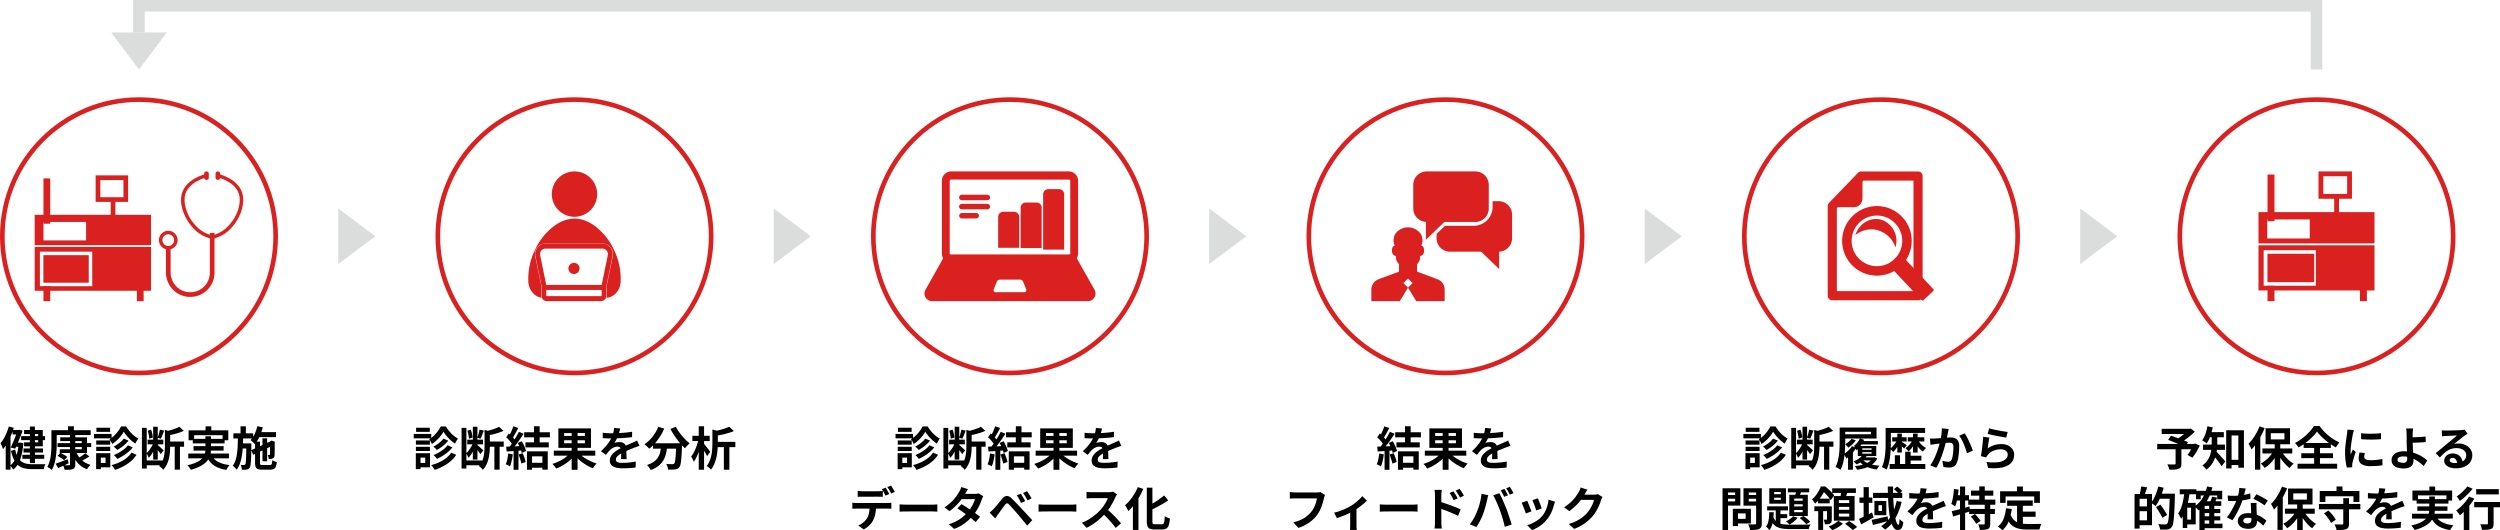 <svg xmlns="http://www.w3.org/2000/svg" width="1079.22" height="228.92" viewBox="0 0 1079.22 228.92">
  <g id="graph" transform="translate(-5243 1909)">
    <path id="パス_482217" data-name="パス 482217" d="M32.9,6.14h2.18V21.9H32.9Zm-3.78,4.12H39.46V12H29.12Zm.54,8.08h9.42v1.72H29.66Zm.5-2.74h8.42v1.74H30.16ZM25.42,7.62H28.2V9.54H25.42Zm1.02,5.48h2.2v1.74h-2.2Zm1.22-5.48h.26l.34-.1,1.5.4q-.4,1.12-.93,2.46t-1.11,2.7q-.58,1.36-1.12,2.58l-1.96-.44.84-1.93q.44-1.01.84-2.02t.75-1.89q.35-.88.59-1.54Zm.38,5.48h.4l.36-.04,1.26.22a26.543,26.543,0,0,1-1.32,7.06,9.6,9.6,0,0,1-3.06,4.42,3.5,3.5,0,0,0-.35-.61q-.23-.33-.48-.66a3.214,3.214,0,0,0-.49-.53,6.11,6.11,0,0,0,1.86-2.15,13.486,13.486,0,0,0,1.22-3.27,23.483,23.483,0,0,0,.6-4.1Zm-1.48,3a11.483,11.483,0,0,0,1.08,3.2,5.746,5.746,0,0,0,1.61,1.92,5.44,5.44,0,0,0,2.12.93,12.6,12.6,0,0,0,2.59.25h2.07q.69,0,1.38-.01t1.29-.01q.6,0,.92-.02a7,7,0,0,0-.3.65q-.16.39-.28.79a7.073,7.073,0,0,0-.18.72H33.84a14.548,14.548,0,0,1-3.24-.33,6.629,6.629,0,0,1-2.56-1.18,7.035,7.035,0,0,1-1.93-2.4,16.863,16.863,0,0,1-1.37-3.99ZM30.4,7.64h8.06v7.04H30.4V12.94h6.06V9.38H30.4ZM23.82,6.08l2.14.62a34.336,34.336,0,0,1-1.25,3.35,33.444,33.444,0,0,1-1.59,3.21,17.473,17.473,0,0,1-1.84,2.68,5.071,5.071,0,0,0-.25-.79q-.19-.49-.4-.99a5.834,5.834,0,0,0-.41-.82,15.214,15.214,0,0,0,2.07-3.27A25.788,25.788,0,0,0,23.82,6.08Zm-1.36,5.76,2.06-2.06.02.04V24.76H22.46ZM44.84,13.3H59.36v1.68H44.84ZM46,10.8H57.56v6.76H45.78V15.94H55.3V12.4H46Zm4.2-1.16h2.3v12.8a3.084,3.084,0,0,1-.23,1.34,1.5,1.5,0,0,1-.81.7,4.5,4.5,0,0,1-1.45.29q-.87.05-2.11.05a7.762,7.762,0,0,0-.28-1.01,5.793,5.793,0,0,0-.44-1.01l1.04.04q.52.02.94.01t.58-.01a.505.505,0,0,0,.36-.1.438.438,0,0,0,.1-.32Zm-5.38,9.14,1.32-1.3q.48.24,1.03.55t1.05.64a10.009,10.009,0,0,1,.84.61l-1.4,1.42a4.815,4.815,0,0,0-.77-.64q-.49-.34-1.03-.68T44.82,18.78ZM56.8,17.64l1.78,1.42q-.96.6-1.98,1.19a19.707,19.707,0,0,1-1.88.97l-1.36-1.2q.56-.3,1.19-.71t1.23-.86Q56.38,18,56.8,17.64Zm-3.9-.6a9.049,9.049,0,0,0,2.29,3.47,9.157,9.157,0,0,0,3.85,2.13,7.366,7.366,0,0,0-.79.91,7.567,7.567,0,0,0-.67,1.03,9.621,9.621,0,0,1-4.02-2.72,13.082,13.082,0,0,1-2.46-4.38ZM44,22.16q1-.32,2.39-.84t2.83-1.08l.42,1.74q-1.14.56-2.33,1.1t-2.21.98ZM49.38,6h2.5V8.84h-2.5ZM43.32,7.72H59.14v2.1H43.32Zm-1.12,0h2.28v5.82q0,1.22-.08,2.7t-.3,3.03a21.41,21.41,0,0,1-.64,2.99,11.9,11.9,0,0,1-1.1,2.62,3.66,3.66,0,0,0-.56-.48q-.36-.26-.74-.49a6.758,6.758,0,0,0-.64-.35,10.39,10.39,0,0,0,.98-2.35,17.7,17.7,0,0,0,.53-2.62q.17-1.35.22-2.65t.05-2.4Zm31.24.64a13.864,13.864,0,0,1-1.28,1.88,17.477,17.477,0,0,1-1.73,1.87,13.464,13.464,0,0,1-1.99,1.55,10.665,10.665,0,0,0-.54-1.05,7.947,7.947,0,0,0-.66-.99,10.2,10.2,0,0,0,2.03-1.53A15.394,15.394,0,0,0,71.02,8.1a13.247,13.247,0,0,0,1.24-2h2.22a16.891,16.891,0,0,0,1.49,2.08,14.69,14.69,0,0,0,1.81,1.83,10.241,10.241,0,0,0,1.94,1.31,7.864,7.864,0,0,0-.69,1.03q-.35.61-.59,1.13a12.1,12.1,0,0,1-1.9-1.44,18.635,18.635,0,0,1-1.74-1.82A16.758,16.758,0,0,1,73.44,8.36Zm-.04,3,2.08.82a12.436,12.436,0,0,1-1.42,1.57,15.9,15.9,0,0,1-1.69,1.38,16.721,16.721,0,0,1-1.79,1.11,9.045,9.045,0,0,0-.69-.74,6.715,6.715,0,0,0-.83-.7,16.834,16.834,0,0,0,1.61-.95,13.14,13.14,0,0,0,1.55-1.2A8.257,8.257,0,0,0,73.4,11.36Zm1.82,2.86,2.1.9a13.818,13.818,0,0,1-1.9,1.96,19.179,19.179,0,0,1-2.3,1.68,22.419,22.419,0,0,1-2.48,1.34,9.412,9.412,0,0,0-.68-.86,6.518,6.518,0,0,0-.82-.8,16.653,16.653,0,0,0,2.29-1.1,17.567,17.567,0,0,0,2.15-1.45A8.589,8.589,0,0,0,75.22,14.22Zm1.56,3.18,2.16.94a13.719,13.719,0,0,1-3.97,3.94,22.5,22.5,0,0,1-5.33,2.56,7.772,7.772,0,0,0-.66-1.06,8.282,8.282,0,0,0-.84-1,19.931,19.931,0,0,0,3.46-1.23,15.54,15.54,0,0,0,2.99-1.8A9.592,9.592,0,0,0,76.78,17.4ZM61.54,12.14h6.04v1.82H61.54Zm.08-5.5h5.92v1.8H61.62Zm-.08,8.24h6.04v1.8H61.54ZM60.6,9.32h7.56v1.9H60.6Zm1.98,8.32h5.04v6.1H62.58v-1.9h2.98v-2.3H62.58Zm-1.08,0h2.02v6.88H61.5ZM83.72,11.8H90.5v2H83.72Zm-1.16,8.98h7.62v2.06H82.56ZM81.26,6.7h2.08V24.26H81.26Zm4.86-.48H88.1V20.4H86.12Zm.18,6.7,1.28.56a19.4,19.4,0,0,1-.87,2.27,18.4,18.4,0,0,1-1.17,2.19,8.635,8.635,0,0,1-1.36,1.7,8.261,8.261,0,0,0-.41-1.01q-.27-.57-.51-.99a8.338,8.338,0,0,0,1.2-1.32,14.572,14.572,0,0,0,1.07-1.67A10.462,10.462,0,0,0,86.3,12.92Zm2.72-5.46,1.86.44q-.38.92-.75,1.88a16.73,16.73,0,0,1-.71,1.62l-1.36-.44q.18-.5.36-1.11t.34-1.24Q88.92,7.98,89.02,7.46Zm-5.26.48,1.44-.48a11.975,11.975,0,0,1,.53,1.77,10.605,10.605,0,0,1,.25,1.65l-1.56.5a10.432,10.432,0,0,0-.21-1.67A15.188,15.188,0,0,0,83.76,7.94Zm4.28,6.12q.18.16.55.48t.78.7q.41.38.76.71t.51.47l-1.28,1.62q-.18-.3-.49-.73t-.66-.88q-.35-.45-.67-.85T87,14.92Zm4.22-1.44h7.2v2.22h-7.2Zm3.16,1.12h2.26V24.76H95.42ZM91.18,7.58l2.8.8q-.02.26-.52.34V14.6q0,1.12-.11,2.45a21.158,21.158,0,0,1-.41,2.72,12.543,12.543,0,0,1-.91,2.69,9.306,9.306,0,0,1-1.61,2.38,3.112,3.112,0,0,0-.44-.59,7.027,7.027,0,0,0-.64-.62,2.9,2.9,0,0,0-.64-.43,7.839,7.839,0,0,0,1.66-2.72,12.826,12.826,0,0,0,.67-3.01q.15-1.53.15-2.89Zm6.26-1.34L99.36,8a23.144,23.144,0,0,1-2.17.82q-1.17.38-2.38.67T92.44,10a5.781,5.781,0,0,0-.29-.91,6.906,6.906,0,0,0-.43-.91q1.04-.24,2.09-.54t2-.67A15.69,15.69,0,0,0,97.44,6.24Zm11.3-.2h2.48V9.22h-2.48Zm-7.32,1.72h17.14v4.3h-2.48V9.86H103.8v2.2h-2.38Zm1.8,3.7h13.74V13.4H103.22Zm-1.96,6.32h17.58v2.08H101.26Zm2.28-3.18h13v1.92h-13Zm7.64,3.6a6.7,6.7,0,0,0,2.86,3.1,12.881,12.881,0,0,0,5.08,1.44,7.413,7.413,0,0,0-.77,1,10.8,10.8,0,0,0-.65,1.1,14.886,14.886,0,0,1-3.94-1.13,8.794,8.794,0,0,1-2.81-2.02,10.537,10.537,0,0,1-1.91-3.03Zm-2.5-7.88h2.42v5.56a10.485,10.485,0,0,1-.21,2.08,6.777,6.777,0,0,1-.76,2.01,7.356,7.356,0,0,1-1.54,1.85,11.268,11.268,0,0,1-2.51,1.63,21.063,21.063,0,0,1-3.7,1.35,4.819,4.819,0,0,0-.39-.63q-.25-.35-.54-.71a4.536,4.536,0,0,0-.57-.6,21.234,21.234,0,0,0,3.49-1.08,9.27,9.27,0,0,0,2.26-1.3,5.425,5.425,0,0,0,1.29-1.47,5.232,5.232,0,0,0,.6-1.56,8.09,8.09,0,0,0,.16-1.61Zm22.18-1.76h8.28v2.16h-8.28Zm2.46,2.66h2v9.9h-2Zm-2.24-5.24,2.34.48a20.721,20.721,0,0,1-1.39,4.05,11.74,11.74,0,0,1-2.09,3.17,6.742,6.742,0,0,0-.51-.54q-.33-.32-.67-.64a6.105,6.105,0,0,0-.62-.52,8.859,8.859,0,0,0,1.8-2.64A16.905,16.905,0,0,0,131.08,5.98Zm-2.62,10.36,8.72-4.02.82,1.94-8.7,4.06Zm1.66-3.68h2.12v9.12q0,.64.2.8a1.738,1.738,0,0,0,.94.16h3.08a.986.986,0,0,0,.62-.16,1.063,1.063,0,0,0,.3-.61,9.621,9.621,0,0,0,.16-1.33,5.788,5.788,0,0,0,.92.48,5.7,5.7,0,0,0,1.02.34,7.042,7.042,0,0,1-.42,1.98,1.886,1.886,0,0,1-.87,1.01,3.4,3.4,0,0,1-1.53.29h-3.52a5.185,5.185,0,0,1-1.84-.26,1.569,1.569,0,0,1-.92-.91,4.957,4.957,0,0,1-.26-1.79Zm6.46.08h-.16l.4-.3.38-.26,1.48.52-.08.34q0,1.06-.01,1.96t-.01,1.62q0,.72-.01,1.2a5.451,5.451,0,0,1-.05.72,1.723,1.723,0,0,1-.23.87,1.35,1.35,0,0,1-.63.51,2.535,2.535,0,0,1-.81.2,6.148,6.148,0,0,1-.85.02,8.279,8.279,0,0,0-.15-.91,3.564,3.564,0,0,0-.27-.83,3.349,3.349,0,0,0,.37.02h.29a.282.282,0,0,0,.19-.06.446.446,0,0,0,.11-.24q0-.1.01-.49t.02-1.07q.01-.68.01-1.64ZM120.76,9.06h8.52v2.22h-8.52Zm3.12,4.36h3.24V15.6h-3.24Zm-.04-7.38h2.3V9.8h-2.3Zm-1.14,4.38h2.28q-.04,2.1-.14,4.12t-.38,3.88a20.77,20.77,0,0,1-.82,3.48,10.448,10.448,0,0,1-1.46,2.88,6.149,6.149,0,0,0-.77-.91,5.181,5.181,0,0,0-.95-.77,8.548,8.548,0,0,0,1.24-2.52,18.1,18.1,0,0,0,.65-3.06q.21-1.64.27-3.44T122.7,10.42Zm3.64,3h2.16v.94q-.02,2.4-.07,4.09t-.12,2.79a12.806,12.806,0,0,1-.2,1.72,2.815,2.815,0,0,1-.31.9,1.989,1.989,0,0,1-.58.58,2.185,2.185,0,0,1-.72.26,4.989,4.989,0,0,1-.92.09q-.54.01-1.16.01a5.208,5.208,0,0,0-.18-1.09,5.449,5.449,0,0,0-.38-1.05,8.24,8.24,0,0,0,.85.07q.39.01.59.01a.789.789,0,0,0,.33-.06.627.627,0,0,0,.25-.26,2.64,2.64,0,0,0,.24-1.08q.08-.86.14-2.65t.08-4.81Z" transform="translate(5223 -1731)"/>
    <path id="パス_482218" data-name="パス 482218" d="M23.44,8.36a13.864,13.864,0,0,1-1.28,1.88,17.476,17.476,0,0,1-1.73,1.87,13.464,13.464,0,0,1-1.99,1.55,10.663,10.663,0,0,0-.54-1.05,7.946,7.946,0,0,0-.66-.99,10.2,10.2,0,0,0,2.03-1.53A15.393,15.393,0,0,0,21.02,8.1a13.247,13.247,0,0,0,1.24-2h2.22a16.891,16.891,0,0,0,1.49,2.08,14.69,14.69,0,0,0,1.81,1.83,10.241,10.241,0,0,0,1.94,1.31,7.865,7.865,0,0,0-.69,1.03q-.35.61-.59,1.13a12.1,12.1,0,0,1-1.9-1.44,18.636,18.636,0,0,1-1.74-1.82A16.758,16.758,0,0,1,23.44,8.36Zm-.04,3,2.08.82a12.436,12.436,0,0,1-1.42,1.57,15.9,15.9,0,0,1-1.69,1.38,16.721,16.721,0,0,1-1.79,1.11,9.045,9.045,0,0,0-.69-.74,6.716,6.716,0,0,0-.83-.7,16.833,16.833,0,0,0,1.61-.95,13.14,13.14,0,0,0,1.55-1.2A8.257,8.257,0,0,0,23.4,11.36Zm1.82,2.86,2.1.9a13.818,13.818,0,0,1-1.9,1.96,19.179,19.179,0,0,1-2.3,1.68,22.419,22.419,0,0,1-2.48,1.34,9.412,9.412,0,0,0-.68-.86,6.519,6.519,0,0,0-.82-.8,16.653,16.653,0,0,0,2.29-1.1,17.567,17.567,0,0,0,2.15-1.45A8.589,8.589,0,0,0,25.22,14.22Zm1.56,3.18,2.16.94a13.719,13.719,0,0,1-3.97,3.94,22.5,22.5,0,0,1-5.33,2.56,7.772,7.772,0,0,0-.66-1.06,8.281,8.281,0,0,0-.84-1,19.932,19.932,0,0,0,3.46-1.23,15.54,15.54,0,0,0,2.99-1.8A9.592,9.592,0,0,0,26.78,17.4ZM11.54,12.14h6.04v1.82H11.54Zm.08-5.5h5.92v1.8H11.62Zm-.08,8.24h6.04v1.8H11.54ZM10.6,9.32h7.56v1.9H10.6Zm1.98,8.32h5.04v6.1H12.58v-1.9h2.98v-2.3H12.58Zm-1.08,0h2.02v6.88H11.5ZM33.72,11.8H40.5v2H33.72Zm-1.16,8.98h7.62v2.06H32.56ZM31.26,6.7h2.08V24.26H31.26Zm4.86-.48H38.1V20.4H36.12Zm.18,6.7,1.28.56a19.4,19.4,0,0,1-.87,2.27,18.4,18.4,0,0,1-1.17,2.19,8.635,8.635,0,0,1-1.36,1.7,8.262,8.262,0,0,0-.41-1.01q-.27-.57-.51-.99a8.338,8.338,0,0,0,1.2-1.32,14.571,14.571,0,0,0,1.07-1.67A10.461,10.461,0,0,0,36.3,12.92Zm2.72-5.46,1.86.44q-.38.92-.75,1.88a16.73,16.73,0,0,1-.71,1.62l-1.36-.44q.18-.5.36-1.11t.34-1.24Q38.92,7.98,39.02,7.46Zm-5.26.48,1.44-.48a11.974,11.974,0,0,1,.53,1.77,10.606,10.606,0,0,1,.25,1.65l-1.56.5a10.433,10.433,0,0,0-.21-1.67A15.188,15.188,0,0,0,33.76,7.94Zm4.28,6.12q.18.16.55.48t.78.7q.41.38.76.71t.51.47l-1.28,1.62q-.18-.3-.49-.73t-.66-.88q-.35-.45-.67-.85T37,14.92Zm4.22-1.44h7.2v2.22h-7.2Zm3.16,1.12h2.26V24.76H45.42ZM41.18,7.58l2.8.8q-.02.26-.52.34V14.6q0,1.12-.11,2.45a21.159,21.159,0,0,1-.41,2.72,12.543,12.543,0,0,1-.91,2.69,9.305,9.305,0,0,1-1.61,2.38,3.112,3.112,0,0,0-.44-.59,7.026,7.026,0,0,0-.64-.62,2.9,2.9,0,0,0-.64-.43,7.839,7.839,0,0,0,1.66-2.72,12.826,12.826,0,0,0,.67-3.01q.15-1.53.15-2.89Zm6.26-1.34L49.36,8a23.145,23.145,0,0,1-2.17.82q-1.17.38-2.38.67T42.44,10a5.781,5.781,0,0,0-.29-.91,6.906,6.906,0,0,0-.43-.91q1.04-.24,2.09-.54t2-.67A15.69,15.69,0,0,0,47.44,6.24ZM62.52,6h2.44v7.84H62.52ZM60.7,21.78h6.5v2.14H60.7ZM58.28,8.6h11.1v2.18H58.28Zm.56,4.36H68.9v2.18H58.84Zm.64,3.88h8.98v7.92H66.14V18.98H61.68v5.8h-2.2ZM53.6,6.02l2.12.74q-.4.78-.84,1.59t-.86,1.56a14.209,14.209,0,0,1-.82,1.31l-1.62-.66q.36-.62.74-1.41t.72-1.61Q53.38,6.72,53.6,6.02ZM56,8.4l2.04.84q-.74,1.14-1.6,2.39T54.7,14.02q-.88,1.14-1.64,2l-1.46-.74q.58-.68,1.18-1.54t1.19-1.78q.59-.92,1.12-1.85T56,8.4Zm-5.48,2.36,1.14-1.64q.52.44,1.08.99t1.03,1.09a5.308,5.308,0,0,1,.71,1l-1.22,1.86a7.535,7.535,0,0,0-.69-1.05q-.45-.59-.99-1.18T50.52,10.76Zm5,2.46,1.7-.74q.4.66.78,1.42t.66,1.49a10.774,10.774,0,0,1,.42,1.31l-1.84.84a11.346,11.346,0,0,0-.38-1.31q-.26-.75-.61-1.54T55.52,13.22Zm-5,1.6q1.38-.04,3.32-.12t3.94-.18l-.02,1.9q-1.88.14-3.73.27t-3.31.21Zm5.34,3.4,1.76-.58a19.36,19.36,0,0,1,.78,1.96,15.617,15.617,0,0,1,.52,1.84l-1.86.68a15.43,15.43,0,0,0-.48-1.89Q56.24,19.14,55.86,18.22Zm-4.48-.46,1.98.36a25.247,25.247,0,0,1-.48,2.84,13.415,13.415,0,0,1-.74,2.36,4.39,4.39,0,0,0-.54-.31q-.34-.17-.69-.33a5.144,5.144,0,0,0-.61-.24,9.146,9.146,0,0,0,.7-2.15A22.92,22.92,0,0,0,51.38,17.76Zm2.32-1.88h2.12V24.8H53.7Zm17.38.66h17.9v2.18H71.08Zm7.7-8.8h2.54V24.8H78.78Zm-.66,9.86,1.98.86a15.684,15.684,0,0,1-2.23,2.36,19.123,19.123,0,0,1-2.77,2,18.14,18.14,0,0,1-3,1.44,6.688,6.688,0,0,0-.47-.67q-.29-.37-.59-.72a7.445,7.445,0,0,0-.58-.61,20.271,20.271,0,0,0,2.22-.82,17.724,17.724,0,0,0,2.12-1.1,16.841,16.841,0,0,0,1.87-1.31A9.836,9.836,0,0,0,78.12,17.6Zm3.64-.14a10.605,10.605,0,0,0,1.5,1.41,17.25,17.25,0,0,0,1.92,1.3,21.957,21.957,0,0,0,2.16,1.11,17.31,17.31,0,0,0,2.22.82,7.348,7.348,0,0,0-.57.6q-.31.36-.59.74a6.908,6.908,0,0,0-.46.7,18.888,18.888,0,0,1-2.24-1.06,22.151,22.151,0,0,1-2.18-1.38,19.726,19.726,0,0,1-1.98-1.62A15.619,15.619,0,0,1,79.9,18.3Zm-6.22-5.4v1.28H84.5V12.06Zm0-3.12V10.2H84.5V8.94Zm-2.5-2H87.12v8.4H73.04Zm26.68.02q-.1.54-.32,1.4a17.183,17.183,0,0,1-.64,1.94q-.32.74-.73,1.53a14.1,14.1,0,0,1-.83,1.41,3.358,3.358,0,0,1,.66-.21,7.977,7.977,0,0,1,.83-.14,6.738,6.738,0,0,1,.77-.05,3.075,3.075,0,0,1,2.09.72,2.68,2.68,0,0,1,.83,2.14q0,.4.01.98t.03,1.21q.02.63.04,1.23t.02,1.08h-2.4q.04-.34.05-.81t.02-.99q.01-.52.02-1.01t.01-.89a1.54,1.54,0,0,0-.51-1.33,1.88,1.88,0,0,0-1.13-.37,3.864,3.864,0,0,0-1.69.41,5.441,5.441,0,0,0-1.43.97q-.44.44-.89.98t-.97,1.22l-2.14-1.6a26.672,26.672,0,0,0,2.25-2.32,16.868,16.868,0,0,0,1.61-2.22,13.96,13.96,0,0,0,1.08-2.2,12.1,12.1,0,0,0,.49-1.67,10.175,10.175,0,0,0,.23-1.63ZM92.2,8.8q.76.12,1.76.18t1.76.06q1.32,0,2.89-.06t3.19-.21q1.62-.15,3.08-.39l-.02,2.32q-1.06.14-2.29.25t-2.5.18q-1.27.07-2.43.1t-2.06.03q-.4,0-.99-.01t-1.21-.04q-.62-.03-1.18-.07Zm15.84,5.68q-.32.1-.75.25l-.86.3q-.43.15-.77.29-.96.38-2.27.92t-2.73,1.26a12.218,12.218,0,0,0-1.52.94,4.012,4.012,0,0,0-.94.93,1.792,1.792,0,0,0-.32,1.03,1.11,1.11,0,0,0,.72,1.12,3.066,3.066,0,0,0,.9.22,11.786,11.786,0,0,0,1.28.06q1.28,0,2.82-.15t2.86-.41l-.08,2.58q-.64.08-1.62.17t-2.03.13q-1.05.04-2.01.04a11.94,11.94,0,0,1-2.8-.3,3.938,3.938,0,0,1-1.95-1.03,2.761,2.761,0,0,1-.71-2.01,3.784,3.784,0,0,1,.47-1.88,5.718,5.718,0,0,1,1.25-1.52,11.51,11.51,0,0,1,1.71-1.23q.93-.55,1.83-1.01.92-.48,1.66-.82t1.39-.61q.65-.27,1.25-.55.58-.26,1.12-.51t1.1-.53Zm5.86-1.12h10.82v2.32H113.9Zm10.02,0h2.52v.63a3.42,3.42,0,0,1-.02.41q-.08,2.26-.18,3.89T126.01,21a11.841,11.841,0,0,1-.31,1.72,2.692,2.692,0,0,1-.44.96,2.46,2.46,0,0,1-.83.68,3.537,3.537,0,0,1-1.01.28,9.431,9.431,0,0,1-1.32.09q-.82.01-1.72-.03a4.682,4.682,0,0,0-.24-1.23,5.044,5.044,0,0,0-.54-1.19q.84.06,1.56.08t1.08.02a1.758,1.758,0,0,0,.46-.05.841.841,0,0,0,.36-.23,2.464,2.464,0,0,0,.39-1.15q.15-.89.27-2.64t.2-4.53Zm-7.78-7.1,2.6.76a23.114,23.114,0,0,1-1.77,3.36,24.372,24.372,0,0,1-2.22,2.98,18.123,18.123,0,0,1-2.47,2.36q-.22-.26-.6-.63t-.77-.73a8.19,8.19,0,0,0-.69-.58,14.991,14.991,0,0,0,2.37-2.01,17.345,17.345,0,0,0,2.05-2.58A15.4,15.4,0,0,0,116.14,6.26Zm7.62-.04a17.1,17.1,0,0,0,1.16,1.96,22.545,22.545,0,0,0,1.49,1.95q.81.95,1.66,1.79a16.858,16.858,0,0,0,1.67,1.46,6.817,6.817,0,0,0-.71.63q-.39.39-.74.79a9.187,9.187,0,0,0-.59.74q-.84-.78-1.7-1.75t-1.69-2.06q-.83-1.09-1.57-2.26T121.4,7.16Zm-6.3,7.82h2.62a28.986,28.986,0,0,1-.46,3.28,11.506,11.506,0,0,1-1.05,3.02,8.566,8.566,0,0,1-2.1,2.59,11.726,11.726,0,0,1-3.61,1.99,4.583,4.583,0,0,0-.4-.74q-.26-.4-.56-.79a5.51,5.51,0,0,0-.6-.67,9.811,9.811,0,0,0,3.2-1.59,6.776,6.776,0,0,0,1.78-2.08,8.2,8.2,0,0,0,.83-2.41Q117.34,15.36,117.46,14.04Zm23.28-1.28h8.7v2.26h-8.7Zm-1.2-5.36,2.86.8q-.04.28-.52.36v4.7q0,1.2-.11,2.67a26.907,26.907,0,0,1-.41,3.04,16.919,16.919,0,0,1-.89,3.06,10.774,10.774,0,0,1-1.57,2.73,2.916,2.916,0,0,0-.49-.57q-.33-.31-.69-.59a2.809,2.809,0,0,0-.66-.4,9.81,9.81,0,0,0,1.34-2.37,13.789,13.789,0,0,0,.74-2.59,22.3,22.3,0,0,0,.32-2.61q.08-1.29.08-2.39Zm7.26-1.18,2.02,1.88q-1.16.46-2.52.87t-2.76.71q-1.4.3-2.74.5a5.676,5.676,0,0,0-.31-1,5.868,5.868,0,0,0-.47-.96q1.24-.24,2.48-.55t2.36-.69A19.763,19.763,0,0,0,146.8,6.22Zm-2.32,7.24h2.38V24.78h-2.38ZM130.9,10.14h7.46V12.4H130.9ZM133.64,6h2.3V24.78h-2.3Zm-.1,5.68,1.4.48q-.22,1.22-.57,2.5t-.8,2.52a24.077,24.077,0,0,1-.97,2.31,11.588,11.588,0,0,1-1.1,1.85,6.753,6.753,0,0,0-.5-1.16,11.607,11.607,0,0,0-.64-1.08,9.953,9.953,0,0,0,1.02-1.54,19.421,19.421,0,0,0,.89-1.87q.41-.99.74-2.02A19.707,19.707,0,0,0,133.54,11.68Zm2.22,1.76q.2.2.61.71t.87,1.09q.46.58.83,1.08t.53.72l-1.36,1.9a8.454,8.454,0,0,0-.52-1.06q-.34-.6-.72-1.23t-.73-1.19q-.35-.56-.59-.94Z" transform="translate(5411 -1731)"/>
    <path id="パス_482219" data-name="パス 482219" d="M43.44,8.36a13.864,13.864,0,0,1-1.28,1.88,17.476,17.476,0,0,1-1.73,1.87,13.464,13.464,0,0,1-1.99,1.55,10.663,10.663,0,0,0-.54-1.05,7.946,7.946,0,0,0-.66-.99,10.2,10.2,0,0,0,2.03-1.53A15.393,15.393,0,0,0,41.02,8.1a13.247,13.247,0,0,0,1.24-2h2.22a16.891,16.891,0,0,0,1.49,2.08,14.69,14.69,0,0,0,1.81,1.83,10.241,10.241,0,0,0,1.94,1.31,7.865,7.865,0,0,0-.69,1.03q-.35.61-.59,1.13a12.1,12.1,0,0,1-1.9-1.44,18.635,18.635,0,0,1-1.74-1.82A16.758,16.758,0,0,1,43.44,8.36Zm-.04,3,2.08.82a12.436,12.436,0,0,1-1.42,1.57,15.9,15.9,0,0,1-1.69,1.38,16.721,16.721,0,0,1-1.79,1.11,9.046,9.046,0,0,0-.69-.74,6.716,6.716,0,0,0-.83-.7,16.833,16.833,0,0,0,1.61-.95,13.14,13.14,0,0,0,1.55-1.2A8.257,8.257,0,0,0,43.4,11.36Zm1.82,2.86,2.1.9a13.818,13.818,0,0,1-1.9,1.96,19.179,19.179,0,0,1-2.3,1.68,22.419,22.419,0,0,1-2.48,1.34,9.412,9.412,0,0,0-.68-.86,6.519,6.519,0,0,0-.82-.8,16.653,16.653,0,0,0,2.29-1.1,17.567,17.567,0,0,0,2.15-1.45A8.589,8.589,0,0,0,45.22,14.22Zm1.56,3.18,2.16.94a13.719,13.719,0,0,1-3.97,3.94,22.5,22.5,0,0,1-5.33,2.56,7.772,7.772,0,0,0-.66-1.06,8.282,8.282,0,0,0-.84-1,19.931,19.931,0,0,0,3.46-1.23,15.54,15.54,0,0,0,2.99-1.8A9.592,9.592,0,0,0,46.78,17.4ZM31.54,12.14h6.04v1.82H31.54Zm.08-5.5h5.92v1.8H31.62Zm-.08,8.24h6.04v1.8H31.54ZM30.6,9.32h7.56v1.9H30.6Zm1.98,8.32h5.04v6.1H32.58v-1.9h2.98v-2.3H32.58Zm-1.08,0h2.02v6.88H31.5ZM53.72,11.8H60.5v2H53.72Zm-1.16,8.98h7.62v2.06H52.56ZM51.26,6.7h2.08V24.26H51.26Zm4.86-.48H58.1V20.4H56.12Zm.18,6.7,1.28.56a19.4,19.4,0,0,1-.87,2.27,18.4,18.4,0,0,1-1.17,2.19,8.635,8.635,0,0,1-1.36,1.7,8.262,8.262,0,0,0-.41-1.01q-.27-.57-.51-.99a8.338,8.338,0,0,0,1.2-1.32,14.571,14.571,0,0,0,1.07-1.67A10.461,10.461,0,0,0,56.3,12.92Zm2.72-5.46,1.86.44q-.38.92-.75,1.88a16.73,16.73,0,0,1-.71,1.62l-1.36-.44q.18-.5.36-1.11t.34-1.24Q58.92,7.98,59.02,7.46Zm-5.26.48,1.44-.48a11.974,11.974,0,0,1,.53,1.77,10.606,10.606,0,0,1,.25,1.65l-1.56.5a10.433,10.433,0,0,0-.21-1.67A15.188,15.188,0,0,0,53.76,7.94Zm4.28,6.12q.18.16.55.48t.78.7q.41.38.76.71t.51.47l-1.28,1.62q-.18-.3-.49-.73t-.66-.88q-.35-.45-.67-.85T57,14.92Zm4.22-1.44h7.2v2.22h-7.2Zm3.16,1.12h2.26V24.76H65.42ZM61.18,7.58l2.8.8q-.02.26-.52.34V14.6q0,1.12-.11,2.45a21.159,21.159,0,0,1-.41,2.72,12.543,12.543,0,0,1-.91,2.69,9.305,9.305,0,0,1-1.61,2.38,3.112,3.112,0,0,0-.44-.59,7.026,7.026,0,0,0-.64-.62,2.9,2.9,0,0,0-.64-.43,7.839,7.839,0,0,0,1.66-2.72,12.826,12.826,0,0,0,.67-3.01q.15-1.53.15-2.89Zm6.26-1.34L69.36,8a23.144,23.144,0,0,1-2.17.82q-1.17.38-2.38.67T62.44,10a5.781,5.781,0,0,0-.29-.91,6.906,6.906,0,0,0-.43-.91q1.04-.24,2.09-.54t2-.67A15.69,15.69,0,0,0,67.44,6.24ZM82.52,6h2.44v7.84H82.52ZM80.7,21.78h6.5v2.14H80.7ZM78.28,8.6h11.1v2.18H78.28Zm.56,4.36H88.9v2.18H78.84Zm.64,3.88h8.98v7.92H86.14V18.98H81.68v5.8h-2.2ZM73.6,6.02l2.12.74q-.4.78-.84,1.59t-.86,1.56a14.207,14.207,0,0,1-.82,1.31l-1.62-.66q.36-.62.74-1.41t.72-1.61Q73.38,6.72,73.6,6.02ZM76,8.4l2.04.84q-.74,1.14-1.6,2.39T74.7,14.02q-.88,1.14-1.64,2l-1.46-.74q.58-.68,1.18-1.54t1.19-1.78q.59-.92,1.12-1.85T76,8.4Zm-5.48,2.36,1.14-1.64q.52.44,1.08.99t1.03,1.09a5.309,5.309,0,0,1,.71,1l-1.22,1.86a7.536,7.536,0,0,0-.69-1.05q-.45-.59-.99-1.18T70.52,10.76Zm5,2.46,1.7-.74q.4.66.78,1.42t.66,1.49a10.773,10.773,0,0,1,.42,1.31l-1.84.84a11.345,11.345,0,0,0-.38-1.31q-.26-.75-.61-1.54T75.52,13.22Zm-5,1.6q1.38-.04,3.32-.12t3.94-.18l-.02,1.9q-1.88.14-3.73.27t-3.31.21Zm5.34,3.4,1.76-.58a19.36,19.36,0,0,1,.78,1.96,15.618,15.618,0,0,1,.52,1.84l-1.86.68a15.43,15.43,0,0,0-.48-1.89Q76.24,19.14,75.86,18.22Zm-4.48-.46,1.98.36a25.247,25.247,0,0,1-.48,2.84,13.415,13.415,0,0,1-.74,2.36,4.39,4.39,0,0,0-.54-.31q-.34-.17-.69-.33a5.145,5.145,0,0,0-.61-.24,9.147,9.147,0,0,0,.7-2.15A22.918,22.918,0,0,0,71.38,17.76Zm2.32-1.88h2.12V24.8H73.7Zm17.38.66h17.9v2.18H91.08Zm7.7-8.8h2.54V24.8H98.78Zm-.66,9.86,1.98.86a15.684,15.684,0,0,1-2.23,2.36,19.123,19.123,0,0,1-2.77,2,18.14,18.14,0,0,1-3,1.44,6.688,6.688,0,0,0-.47-.67q-.29-.37-.59-.72a7.445,7.445,0,0,0-.58-.61,20.271,20.271,0,0,0,2.22-.82,17.724,17.724,0,0,0,2.12-1.1,16.841,16.841,0,0,0,1.87-1.31A9.836,9.836,0,0,0,98.12,17.6Zm3.64-.14a10.605,10.605,0,0,0,1.5,1.41,17.25,17.25,0,0,0,1.92,1.3,21.957,21.957,0,0,0,2.16,1.11,17.31,17.31,0,0,0,2.22.82,7.348,7.348,0,0,0-.57.6q-.31.36-.59.74a6.908,6.908,0,0,0-.46.7,18.888,18.888,0,0,1-2.24-1.06,22.151,22.151,0,0,1-2.18-1.38,19.726,19.726,0,0,1-1.98-1.62A15.619,15.619,0,0,1,99.9,18.3Zm-6.22-5.4v1.28h8.96V12.06Zm0-3.12V10.2h8.96V8.94Zm-2.5-2h14.08v8.4H93.04Zm26.68.02q-.1.54-.32,1.4a17.183,17.183,0,0,1-.64,1.94q-.32.74-.73,1.53a14.1,14.1,0,0,1-.83,1.41,3.358,3.358,0,0,1,.66-.21,7.977,7.977,0,0,1,.83-.14,6.738,6.738,0,0,1,.77-.05,3.075,3.075,0,0,1,2.09.72,2.68,2.68,0,0,1,.83,2.14q0,.4.01.98t.03,1.21q.02.63.04,1.23t.02,1.08h-2.4q.04-.34.05-.81t.02-.99q.01-.52.02-1.01t.01-.89a1.54,1.54,0,0,0-.51-1.33,1.88,1.88,0,0,0-1.13-.37,3.864,3.864,0,0,0-1.69.41,5.441,5.441,0,0,0-1.43.97q-.44.44-.89.98t-.97,1.22l-2.14-1.6a26.672,26.672,0,0,0,2.25-2.32,16.868,16.868,0,0,0,1.61-2.22,13.96,13.96,0,0,0,1.08-2.2,12.1,12.1,0,0,0,.49-1.67,10.175,10.175,0,0,0,.23-1.63ZM112.2,8.8q.76.12,1.76.18t1.76.06q1.32,0,2.89-.06t3.19-.21q1.62-.15,3.08-.39l-.02,2.32q-1.06.14-2.29.25t-2.5.18q-1.27.07-2.43.1t-2.06.03q-.4,0-.99-.01t-1.21-.04q-.62-.03-1.18-.07Zm15.84,5.68q-.32.1-.75.25l-.86.3q-.43.15-.77.29-.96.38-2.27.92t-2.73,1.26a12.218,12.218,0,0,0-1.52.94,4.012,4.012,0,0,0-.94.93,1.792,1.792,0,0,0-.32,1.03,1.11,1.11,0,0,0,.72,1.12,3.066,3.066,0,0,0,.9.22,11.786,11.786,0,0,0,1.28.06q1.28,0,2.82-.15t2.86-.41l-.08,2.58q-.64.08-1.62.17t-2.03.13q-1.05.04-2.01.04a11.94,11.94,0,0,1-2.8-.3,3.938,3.938,0,0,1-1.95-1.03,2.761,2.761,0,0,1-.71-2.01,3.784,3.784,0,0,1,.47-1.88,5.718,5.718,0,0,1,1.25-1.52,11.51,11.51,0,0,1,1.71-1.23q.93-.55,1.83-1.01.92-.48,1.66-.82t1.39-.61q.65-.27,1.25-.55.58-.26,1.12-.51t1.1-.53ZM14.26,33.9q.48.08,1.06.12t1.08.04h6.54q.52,0,1.08-.04t1.08-.12v2.58q-.52-.04-1.08-.05t-1.08-.01H16.4q-.52,0-1.1.01t-1.04.05Zm-2.32,5.12q.44.06.95.09t.97.03h13.1q.32,0,.87-.03t.95-.09v2.6q-.36-.04-.88-.05t-.94-.01H13.86q-.44,0-.97.02t-.95.06Zm10.24,1.4a16.347,16.347,0,0,1-.34,3.49,11.37,11.37,0,0,1-.98,2.79,7.126,7.126,0,0,1-.95,1.4,10.758,10.758,0,0,1-1.39,1.36,8.584,8.584,0,0,1-1.68,1.08l-2.34-1.7a7.436,7.436,0,0,0,2.04-1.19,7.849,7.849,0,0,0,1.58-1.67,6.748,6.748,0,0,0,1.02-2.54,16.548,16.548,0,0,0,.26-3.02Zm4.12-7.9q.26.36.55.86t.56,1q.27.5.47.88l-1.6.7q-.32-.62-.75-1.41a15.382,15.382,0,0,0-.83-1.37Zm2.36-.9q.26.38.56.89t.59,1q.29.49.47.83l-1.6.7q-.3-.64-.75-1.42t-.85-1.34Zm3.68,8.12.92.05q.56.03,1.17.05t1.13.02H46.3q.7,0,1.32-.05t1.02-.07v3.14l-1.02-.06q-.68-.04-1.32-.04H35.56q-.86,0-1.76.03t-1.46.07Zm26.74-.1q.92.52,2.01,1.23t2.21,1.47q1.12.76,2.11,1.48t1.67,1.28l-1.9,2.26q-.66-.6-1.63-1.39t-2.09-1.62q-1.12-.83-2.21-1.59t-1.95-1.3Zm9.4-3.4a5.888,5.888,0,0,0-.36.66,5.987,5.987,0,0,0-.3.76,20.5,20.5,0,0,1-.81,2.05,22.591,22.591,0,0,1-1.21,2.3,20.282,20.282,0,0,1-1.6,2.29,21.646,21.646,0,0,1-3.41,3.34,18.247,18.247,0,0,1-4.87,2.68L53.6,48.3a17.8,17.8,0,0,0,3.64-1.52,15.971,15.971,0,0,0,2.67-1.88,19.073,19.073,0,0,0,1.97-2,13.989,13.989,0,0,0,1.29-1.75,17.417,17.417,0,0,0,1.06-1.94,9.287,9.287,0,0,0,.63-1.73H58.1l.92-2.28H64.7a7.5,7.5,0,0,0,.95-.06,4.683,4.683,0,0,0,.79-.16Zm-6.6-3.08q-.36.52-.71,1.12t-.53.92a22.011,22.011,0,0,1-1.72,2.55,26.454,26.454,0,0,1-2.33,2.63,20.373,20.373,0,0,1-2.73,2.28L51.7,41a17.379,17.379,0,0,0,2.99-2.31,18.905,18.905,0,0,0,2.05-2.34,22.073,22.073,0,0,0,1.32-2.01,6.623,6.623,0,0,0,.51-.97,8.329,8.329,0,0,0,.41-1.11Zm22.8,1.98q.28.4.63.98T86,37.28q.34.58.56,1.06l-1.8.78q-.28-.64-.57-1.19t-.58-1.06a9.129,9.129,0,0,0-.67-1.01Zm2.68-1.1a11.247,11.247,0,0,1,.66.95q.36.57.71,1.14a11.413,11.413,0,0,1,.57,1.03L87.56,38q-.32-.64-.62-1.17t-.61-1.02q-.31-.49-.69-.99ZM71.2,43.3q.46-.38.82-.72t.84-.8q.34-.36.78-.86t.95-1.12q.51-.62,1.05-1.27t1.06-1.27a2.889,2.889,0,0,1,1.82-1.17,2.747,2.747,0,0,1,2.1,1.01q.68.62,1.39,1.34t1.4,1.44q.69.72,1.29,1.38.68.7,1.53,1.62t1.74,1.88l1.65,1.78-2.2,2.36q-.66-.84-1.42-1.76l-1.48-1.79q-.72-.87-1.32-1.55-.42-.52-.95-1.11L81.2,41.52q-.52-.58-.96-1.04t-.7-.74a1.221,1.221,0,0,0-.85-.45,1.315,1.315,0,0,0-.79.57q-.28.38-.68.9t-.82,1.1l-.81,1.12q-.39.54-.69.94-.34.48-.68.97t-.62.89Zm21.14-3.56.92.05q.56.03,1.17.05t1.13.02H106.3q.7,0,1.32-.05t1.02-.07v3.14l-1.02-.06q-.68-.04-1.32-.04H95.56q-.86,0-1.76.03t-1.46.07Zm33.84-4.3q-.12.18-.35.56a4.27,4.27,0,0,0-.35.7q-.42.94-1.03,2.1t-1.38,2.33a23.053,23.053,0,0,1-1.63,2.19,33.36,33.36,0,0,1-2.47,2.49,27.06,27.06,0,0,1-2.84,2.26,21.776,21.776,0,0,1-3.05,1.77l-2.06-2.16a18.606,18.606,0,0,0,3.14-1.56,24.149,24.149,0,0,0,5.06-4.18,17.982,17.982,0,0,0,1.25-1.62,19.082,19.082,0,0,0,1.05-1.71,8.67,8.67,0,0,0,.68-1.57h-6.78q-.42,0-.88.03t-.87.06q-.41.03-.63.05V34.34q.3.02.74.06t.89.06q.45.02.75.02h7.06a8.438,8.438,0,0,0,1.21-.08,5.2,5.2,0,0,0,.85-.18Zm-4.48,6.22q.78.62,1.66,1.44t1.74,1.7q.86.88,1.59,1.69t1.23,1.41l-2.28,1.98q-.74-1.02-1.69-2.12t-2-2.19q-1.05-1.09-2.13-2.07Zm17.36-9.14h2.42V46.94a4.274,4.274,0,0,0,.07.9.5.5,0,0,0,.32.39,2.268,2.268,0,0,0,.73.09h2.92a.936.936,0,0,0,.75-.29,2.149,2.149,0,0,0,.36-1.06q.11-.77.19-2.17a6.17,6.17,0,0,0,1.08.61,6.492,6.492,0,0,0,1.14.41,13.389,13.389,0,0,1-.46,2.76,2.778,2.778,0,0,1-.98,1.51,3.17,3.17,0,0,1-1.86.47H142.3a4.832,4.832,0,0,1-1.96-.32,1.864,1.864,0,0,1-.99-1.12,6.669,6.669,0,0,1-.29-2.2Zm7.48,3.36,1.76,2.1a27.12,27.12,0,0,1-2.4,1.55q-1.3.75-2.65,1.45t-2.65,1.3a4.9,4.9,0,0,0-.42-.97q-.3-.55-.54-.93,1.24-.6,2.49-1.36t2.39-1.58Q145.66,36.62,146.54,35.88Zm-11.36-3.6,2.38.78a31.178,31.178,0,0,1-1.8,3.55,32.38,32.38,0,0,1-2.23,3.32,21.3,21.3,0,0,1-2.45,2.71q-.12-.3-.37-.78t-.53-.97a8.5,8.5,0,0,0-.5-.79,16.009,16.009,0,0,0,2.12-2.17,23.76,23.76,0,0,0,1.9-2.7A20,20,0,0,0,135.18,32.28Zm-2.12,5.64,2.38-2.38.02.04V50.76h-2.4Z" transform="translate(5599 -1731)"/>
    <path id="パス_482220" data-name="パス 482220" d="M62.52,6h2.44v7.84H62.52ZM60.7,21.78h6.5v2.14H60.7ZM58.28,8.6h11.1v2.18H58.28Zm.56,4.36H68.9v2.18H58.84Zm.64,3.88h8.98v7.92H66.14V18.98H61.68v5.8h-2.2ZM53.6,6.02l2.12.74q-.4.78-.84,1.59t-.86,1.56a14.209,14.209,0,0,1-.82,1.31l-1.62-.66q.36-.62.74-1.41t.72-1.61Q53.38,6.72,53.6,6.02ZM56,8.4l2.04.84q-.74,1.14-1.6,2.39T54.7,14.02q-.88,1.14-1.64,2l-1.46-.74q.58-.68,1.18-1.54t1.19-1.78q.59-.92,1.12-1.85T56,8.4Zm-5.48,2.36,1.14-1.64q.52.44,1.08.99t1.03,1.09a5.308,5.308,0,0,1,.71,1l-1.22,1.86a7.535,7.535,0,0,0-.69-1.05q-.45-.59-.99-1.18T50.52,10.76Zm5,2.46,1.7-.74q.4.66.78,1.42t.66,1.49a10.774,10.774,0,0,1,.42,1.31l-1.84.84a11.346,11.346,0,0,0-.38-1.31q-.26-.75-.61-1.54T55.52,13.22Zm-5,1.6q1.38-.04,3.32-.12t3.94-.18l-.02,1.9q-1.88.14-3.73.27t-3.31.21Zm5.34,3.4,1.76-.58a19.36,19.36,0,0,1,.78,1.96,15.617,15.617,0,0,1,.52,1.84l-1.86.68a15.43,15.43,0,0,0-.48-1.89Q56.24,19.14,55.86,18.22Zm-4.48-.46,1.98.36a25.247,25.247,0,0,1-.48,2.84,13.415,13.415,0,0,1-.74,2.36,4.39,4.39,0,0,0-.54-.31q-.34-.17-.69-.33a5.144,5.144,0,0,0-.61-.24,9.146,9.146,0,0,0,.7-2.15A22.92,22.92,0,0,0,51.38,17.76Zm2.32-1.88h2.12V24.8H53.7Zm17.38.66h17.9v2.18H71.08Zm7.7-8.8h2.54V24.8H78.78Zm-.66,9.86,1.98.86a15.684,15.684,0,0,1-2.23,2.36,19.123,19.123,0,0,1-2.77,2,18.14,18.14,0,0,1-3,1.44,6.688,6.688,0,0,0-.47-.67q-.29-.37-.59-.72a7.445,7.445,0,0,0-.58-.61,20.271,20.271,0,0,0,2.22-.82,17.724,17.724,0,0,0,2.12-1.1,16.841,16.841,0,0,0,1.87-1.31A9.836,9.836,0,0,0,78.12,17.6Zm3.64-.14a10.605,10.605,0,0,0,1.5,1.41,17.25,17.25,0,0,0,1.92,1.3,21.957,21.957,0,0,0,2.16,1.11,17.31,17.31,0,0,0,2.22.82,7.348,7.348,0,0,0-.57.6q-.31.36-.59.74a6.908,6.908,0,0,0-.46.7,18.888,18.888,0,0,1-2.24-1.06,22.151,22.151,0,0,1-2.18-1.38,19.726,19.726,0,0,1-1.98-1.62A15.619,15.619,0,0,1,79.9,18.3Zm-6.22-5.4v1.28H84.5V12.06Zm0-3.12V10.2H84.5V8.94Zm-2.5-2H87.12v8.4H73.04Zm26.68.02q-.1.54-.32,1.4a17.183,17.183,0,0,1-.64,1.94q-.32.74-.73,1.53a14.1,14.1,0,0,1-.83,1.41,3.358,3.358,0,0,1,.66-.21,7.977,7.977,0,0,1,.83-.14,6.738,6.738,0,0,1,.77-.05,3.075,3.075,0,0,1,2.09.72,2.68,2.68,0,0,1,.83,2.14q0,.4.01.98t.03,1.21q.02.63.04,1.23t.02,1.08h-2.4q.04-.34.05-.81t.02-.99q.01-.52.02-1.01t.01-.89a1.54,1.54,0,0,0-.51-1.33,1.88,1.88,0,0,0-1.13-.37,3.864,3.864,0,0,0-1.69.41,5.441,5.441,0,0,0-1.43.97q-.44.44-.89.98t-.97,1.22l-2.14-1.6a26.672,26.672,0,0,0,2.25-2.32,16.868,16.868,0,0,0,1.61-2.22,13.96,13.96,0,0,0,1.08-2.2,12.1,12.1,0,0,0,.49-1.67,10.175,10.175,0,0,0,.23-1.63ZM92.2,8.8q.76.12,1.76.18t1.76.06q1.32,0,2.89-.06t3.19-.21q1.62-.15,3.08-.39l-.02,2.32q-1.06.14-2.29.25t-2.5.18q-1.27.07-2.43.1t-2.06.03q-.4,0-.99-.01t-1.21-.04q-.62-.03-1.18-.07Zm15.84,5.68q-.32.1-.75.25l-.86.3q-.43.15-.77.29-.96.38-2.27.92t-2.73,1.26a12.218,12.218,0,0,0-1.52.94,4.012,4.012,0,0,0-.94.93,1.792,1.792,0,0,0-.32,1.03,1.11,1.11,0,0,0,.72,1.12,3.066,3.066,0,0,0,.9.22,11.786,11.786,0,0,0,1.28.06q1.28,0,2.82-.15t2.86-.41l-.08,2.58q-.64.08-1.62.17t-2.03.13q-1.05.04-2.01.04a11.94,11.94,0,0,1-2.8-.3,3.938,3.938,0,0,1-1.95-1.03,2.761,2.761,0,0,1-.71-2.01,3.784,3.784,0,0,1,.47-1.88,5.718,5.718,0,0,1,1.25-1.52,11.51,11.51,0,0,1,1.71-1.23q.93-.55,1.83-1.01.92-.48,1.66-.82t1.39-.61q.65-.27,1.25-.55.58-.26,1.12-.51t1.1-.53ZM27.98,35.68a3.834,3.834,0,0,0-.25.67q-.11.39-.19.73-.16.72-.42,1.64t-.62,1.9a17.663,17.663,0,0,1-.85,1.94,12.9,12.9,0,0,1-1.11,1.8,15.289,15.289,0,0,1-2.1,2.23,15.757,15.757,0,0,1-2.68,1.88,18.13,18.13,0,0,1-3.26,1.41L14.32,47.5a16.846,16.846,0,0,0,3.43-1.19,12.832,12.832,0,0,0,2.53-1.6,12.384,12.384,0,0,0,1.88-1.91,9.783,9.783,0,0,0,1.13-1.82A14.515,14.515,0,0,0,24.07,39a12,12,0,0,0,.43-1.84H15.18q-.68,0-1.33.02t-1.05.06V34.42q.32.02.74.06t.88.07q.46.03.78.03h9.24q.3,0,.74-.03a4.395,4.395,0,0,0,.82-.13Zm3.96,7.62a20.3,20.3,0,0,0,2.65-.77,26.977,26.977,0,0,0,2.53-1.06q1.18-.57,1.98-1.03a19.811,19.811,0,0,0,1.93-1.35q.95-.75,1.75-1.51a12.01,12.01,0,0,0,1.3-1.42l1.98,1.94a13.792,13.792,0,0,1-1.53,1.45q-.95.79-2.05,1.58t-2.2,1.43q-.68.42-1.56.85t-1.85.84q-.97.41-1.94.77t-1.81.64ZM38.86,42l2.72-.52V48.6q0,.34.01.78t.05.81q.04.37.08.57H38.76a3.587,3.587,0,0,0,.05-.57q.01-.37.03-.81t.02-.78Zm12.78-2.26.92.05q.56.03,1.17.05t1.13.02H65.6q.7,0,1.32-.05t1.02-.07v3.14l-1.02-.06q-.68-.04-1.32-.04H54.86q-.86,0-1.76.03t-1.46.07Zm31.8-5.62q.28.4.62.94t.65,1.08q.31.54.55,1l-1.74.78q-.28-.64-.55-1.14t-.55-.97q-.28-.47-.66-.99Zm2.62-1.1q.3.4.65.92t.68,1.05a10.3,10.3,0,0,1,.55.99l-1.68.82q-.32-.64-.61-1.13t-.58-.94q-.29-.45-.67-.93ZM75.46,47.38V35.88q0-.54-.05-1.22a10.5,10.5,0,0,0-.15-1.2h3.12q-.06.52-.12,1.16t-.06,1.26v11.5q0,.26.03.77t.08,1.05q.05.54.09.96H75.26a13.063,13.063,0,0,0,.15-1.39Q75.46,47.96,75.46,47.38Zm2.16-8.74q1,.26,2.23.67t2.49.88q1.26.47,2.38.92t1.84.81L85.44,44.7q-.86-.46-1.88-.9t-2.07-.87q-1.05-.43-2.05-.79t-1.82-.62Zm27.78-5.6q.26.36.55.86t.57,1q.28.5.46.88l-1.6.7q-.32-.62-.74-1.41a14.017,14.017,0,0,0-.82-1.37Zm2.36-.9q.26.38.57.89t.59,1q.28.49.46.83l-1.6.68q-.3-.62-.75-1.4t-.85-1.34ZM93.64,42.78q.34-.84.65-1.77t.55-1.92q.24-.99.43-1.97a18.077,18.077,0,0,0,.27-1.94l2.92.6q-.08.28-.18.66t-.18.74q-.08.36-.12.6-.1.52-.28,1.26t-.42,1.57q-.24.83-.49,1.66t-.51,1.53q-.36.96-.85,2t-1.04,2q-.55.96-1.07,1.72l-2.8-1.18a21.357,21.357,0,0,0,1.79-2.74A21.9,21.9,0,0,0,93.64,42.78Zm9.88-.42q-.3-.8-.66-1.7t-.76-1.8q-.4-.9-.78-1.7t-.7-1.38l2.66-.86q.3.58.7,1.4t.8,1.73q.4.91.78,1.81t.68,1.62q.26.66.57,1.56t.64,1.87q.33.97.62,1.89t.49,1.66l-2.96.96q-.26-1.18-.6-2.4t-.71-2.4Q103.92,43.44,103.52,42.36Zm16.38-5.24q.14.32.37.91l.49,1.26q.26.67.46,1.27t.32.94l-2.4.84a8.346,8.346,0,0,0-.28-.96q-.2-.58-.44-1.23t-.48-1.25q-.24-.6-.42-1Zm7.38,1.46q-.16.48-.27.82t-.21.64a19.171,19.171,0,0,1-1.04,3.03,13.372,13.372,0,0,1-1.68,2.83,14.9,14.9,0,0,1-3.17,3.05,15.71,15.71,0,0,1-3.53,1.91l-2.1-2.14a13.557,13.557,0,0,0,2.32-.89,14.945,14.945,0,0,0,2.36-1.43,9.642,9.642,0,0,0,3.17-3.83,14.376,14.376,0,0,0,.88-2.38,14.809,14.809,0,0,0,.47-2.51Zm-12.02-.4q.2.38.45.98t.51,1.26q.26.66.51,1.28t.39,1.04l-2.44.92q-.12-.4-.35-1.04t-.51-1.35q-.28-.71-.53-1.31a9.175,9.175,0,0,0-.43-.92Zm32.52-1.62q-.16.28-.34.67t-.32.77a20.317,20.317,0,0,1-.73,2.01,21.108,21.108,0,0,1-1.16,2.34,17.773,17.773,0,0,1-1.59,2.33,18.963,18.963,0,0,1-3.35,3.12,21.278,21.278,0,0,1-4.73,2.52L133.2,48.2a19.192,19.192,0,0,0,3.52-1.38,15.813,15.813,0,0,0,2.58-1.67,15.108,15.108,0,0,0,1.96-1.89,10.852,10.852,0,0,0,1.28-1.77,17.676,17.676,0,0,0,1-1.97,8.483,8.483,0,0,0,.56-1.72h-6.74l.92-2.26H144a7.338,7.338,0,0,0,.93-.06,3.959,3.959,0,0,0,.81-.18Zm-6.52-3.16q-.36.52-.7,1.12t-.52.92a21.67,21.67,0,0,1-1.67,2.49,22.276,22.276,0,0,1-2.25,2.5,22.9,22.9,0,0,1-2.68,2.21l-2.26-1.66a19.3,19.3,0,0,0,2.33-1.68,16.39,16.39,0,0,0,3.02-3.35q.53-.79.91-1.41a7.108,7.108,0,0,0,.5-.99,9.184,9.184,0,0,0,.4-1.11Z" transform="translate(5787 -1731)"/>
    <path id="パス_482221" data-name="パス 482221" d="M33.44,8.36a13.864,13.864,0,0,1-1.28,1.88,17.476,17.476,0,0,1-1.73,1.87,13.464,13.464,0,0,1-1.99,1.55,10.663,10.663,0,0,0-.54-1.05,7.946,7.946,0,0,0-.66-.99,10.2,10.2,0,0,0,2.03-1.53A15.393,15.393,0,0,0,31.02,8.1a13.247,13.247,0,0,0,1.24-2h2.22a16.891,16.891,0,0,0,1.49,2.08,14.69,14.69,0,0,0,1.81,1.83,10.241,10.241,0,0,0,1.94,1.31,7.865,7.865,0,0,0-.69,1.03q-.35.61-.59,1.13a12.1,12.1,0,0,1-1.9-1.44,18.635,18.635,0,0,1-1.74-1.82A16.758,16.758,0,0,1,33.44,8.36Zm-.04,3,2.08.82a12.436,12.436,0,0,1-1.42,1.57,15.9,15.9,0,0,1-1.69,1.38,16.721,16.721,0,0,1-1.79,1.11,9.045,9.045,0,0,0-.69-.74,6.716,6.716,0,0,0-.83-.7,16.833,16.833,0,0,0,1.61-.95,13.14,13.14,0,0,0,1.55-1.2A8.257,8.257,0,0,0,33.4,11.36Zm1.82,2.86,2.1.9a13.818,13.818,0,0,1-1.9,1.96,19.179,19.179,0,0,1-2.3,1.68,22.419,22.419,0,0,1-2.48,1.34,9.412,9.412,0,0,0-.68-.86,6.519,6.519,0,0,0-.82-.8,16.653,16.653,0,0,0,2.29-1.1,17.567,17.567,0,0,0,2.15-1.45A8.589,8.589,0,0,0,35.22,14.22Zm1.56,3.18,2.16.94a13.719,13.719,0,0,1-3.97,3.94,22.5,22.5,0,0,1-5.33,2.56,7.772,7.772,0,0,0-.66-1.06,8.281,8.281,0,0,0-.84-1,19.932,19.932,0,0,0,3.46-1.23,15.54,15.54,0,0,0,2.99-1.8A9.592,9.592,0,0,0,36.78,17.4ZM21.54,12.14h6.04v1.82H21.54Zm.08-5.5h5.92v1.8H21.62Zm-.08,8.24h6.04v1.8H21.54ZM20.6,9.32h7.56v1.9H20.6Zm1.98,8.32h5.04v6.1H22.58v-1.9h2.98v-2.3H22.58Zm-1.08,0h2.02v6.88H21.5ZM43.72,11.8H50.5v2H43.72Zm-1.16,8.98h7.62v2.06H42.56ZM41.26,6.7h2.08V24.26H41.26Zm4.86-.48H48.1V20.4H46.12Zm.18,6.7,1.28.56a19.4,19.4,0,0,1-.87,2.27,18.4,18.4,0,0,1-1.17,2.19,8.635,8.635,0,0,1-1.36,1.7,8.262,8.262,0,0,0-.41-1.01q-.27-.57-.51-.99a8.338,8.338,0,0,0,1.2-1.32,14.571,14.571,0,0,0,1.07-1.67A10.461,10.461,0,0,0,46.3,12.92Zm2.72-5.46,1.86.44q-.38.92-.75,1.88a16.73,16.73,0,0,1-.71,1.62l-1.36-.44q.18-.5.36-1.11t.34-1.24Q48.92,7.98,49.02,7.46Zm-5.26.48,1.44-.48a11.974,11.974,0,0,1,.53,1.77,10.606,10.606,0,0,1,.25,1.65l-1.56.5a10.433,10.433,0,0,0-.21-1.67A15.188,15.188,0,0,0,43.76,7.94Zm4.28,6.12q.18.16.55.48t.78.7q.41.38.76.71t.51.47l-1.28,1.62q-.18-.3-.49-.73t-.66-.88q-.35-.45-.67-.85T47,14.92Zm4.22-1.44h7.2v2.22h-7.2Zm3.16,1.12h2.26V24.76H55.42ZM51.18,7.58l2.8.8q-.02.26-.52.34V14.6q0,1.12-.11,2.45a21.159,21.159,0,0,1-.41,2.72,12.543,12.543,0,0,1-.91,2.69,9.305,9.305,0,0,1-1.61,2.38,3.112,3.112,0,0,0-.44-.59,7.026,7.026,0,0,0-.64-.62,2.9,2.9,0,0,0-.64-.43,7.839,7.839,0,0,0,1.66-2.72,12.826,12.826,0,0,0,.67-3.01q.15-1.53.15-2.89Zm6.26-1.34L59.36,8a23.145,23.145,0,0,1-2.17.82q-1.17.38-2.38.67T52.44,10a5.781,5.781,0,0,0-.29-.91,6.906,6.906,0,0,0-.43-.91q1.04-.24,2.09-.54t2-.67A15.69,15.69,0,0,0,57.44,6.24Zm4.72.32h2.4V12.6q0,1.32-.07,2.9t-.28,3.25a26.107,26.107,0,0,1-.61,3.23,13.036,13.036,0,0,1-1.06,2.82,4.586,4.586,0,0,0-.64-.43q-.4-.23-.82-.44a5.686,5.686,0,0,0-.72-.31,11.848,11.848,0,0,0,.98-2.59,22.861,22.861,0,0,0,.54-2.88q.18-1.47.23-2.9t.05-2.63Zm1.86,0H78.08V11.3H64.02V9.48H75.68V8.4H64.02Zm7.9,12.9h4.94v1.3H71.92ZM70.84,12.4h7.82v1.48H70.84Zm5.54,7.06h.4l.36-.06,1.24.48a7.038,7.038,0,0,1-1.43,1.98,8.342,8.342,0,0,1-2,1.42,12.487,12.487,0,0,1-2.47.94,25.079,25.079,0,0,1-2.82.58,5.089,5.089,0,0,0-.39-.81,7.836,7.836,0,0,0-.51-.79,19.239,19.239,0,0,0,2.49-.39,13.507,13.507,0,0,0,2.2-.69,7.26,7.26,0,0,0,1.76-1.02,4.41,4.41,0,0,0,1.17-1.4Zm-4.42.86a5.735,5.735,0,0,0,1.75,1.35,10.812,10.812,0,0,0,2.53.91,19.664,19.664,0,0,0,3.1.46,5.134,5.134,0,0,0-.62.78,9.867,9.867,0,0,0-.52.86,17.984,17.984,0,0,1-3.26-.74,10.718,10.718,0,0,1-2.66-1.29,7.3,7.3,0,0,1-1.92-1.89Zm.02-1.8,1.8.52a8.376,8.376,0,0,1-1.89,1.98,13.614,13.614,0,0,1-2.37,1.48,5.573,5.573,0,0,0-.4-.4q-.26-.24-.54-.49a5.418,5.418,0,0,0-.48-.39,12.794,12.794,0,0,0,2.21-1.18A6.771,6.771,0,0,0,71.98,18.52Zm-.06-1.34v.66h4.02v-.66Zm0-1.64v.64h4.02v-.64Zm-1.94-1.02h7.98v4.36H69.98Zm.94-3.26,1.8.62a14.186,14.186,0,0,1-1.45,2.47,11.687,11.687,0,0,1-1.85,2.05,4.95,4.95,0,0,0-.27-.58q-.19-.36-.4-.74a5.924,5.924,0,0,0-.37-.6,9.836,9.836,0,0,0,1.43-1.45A8.237,8.237,0,0,0,70.92,11.26Zm-3.46,3.36,1.84.68a13.209,13.209,0,0,1-1.2,1.75,16.588,16.588,0,0,1-1.5,1.63A13.95,13.95,0,0,1,65,20a3.805,3.805,0,0,0-.24-.63q-.18-.39-.38-.79a6.119,6.119,0,0,0-.36-.64,11.957,11.957,0,0,0,1.92-1.48A8.7,8.7,0,0,0,67.46,14.62Zm-1.68,3.34,1.38-1.4.72.2v8.02h-2.1Zm1.5-6.5,1.84.6a11.033,11.033,0,0,1-1.48,1.76,11.94,11.94,0,0,1-1.76,1.44,3.353,3.353,0,0,0-.37-.48q-.25-.28-.5-.57a5.261,5.261,0,0,0-.45-.47,10.985,10.985,0,0,0,1.52-1.04A6.514,6.514,0,0,0,67.28,11.46Zm16.3-4.72H99.04V8.9H83.58Zm.16,15.56h15.4v2.14H83.74Zm8.06-3.56h5.64V20.8H91.8Zm-6.96-7.98h6.24v1.82H84.84ZM82,6.74h2.26v6.18q0,1.28-.06,2.81t-.25,3.14A24.947,24.947,0,0,1,83.38,22a15.218,15.218,0,0,1-.96,2.76,3.318,3.318,0,0,0-.59-.41q-.37-.21-.76-.41a5.044,5.044,0,0,0-.69-.3,12.575,12.575,0,0,0,.89-2.53,22.685,22.685,0,0,0,.49-2.81q.16-1.44.2-2.82T82,12.92Zm5.04,2.44H89v8.18H87.04Zm3.42,7.84H92.8v6.62H90.46Zm-4.48,1.5h2.24v4.9H85.98Zm1.06-6.74,1.3.44a12.771,12.771,0,0,1-.82,1.85,13.749,13.749,0,0,1-1.09,1.72,7.961,7.961,0,0,1-1.23,1.33,5.723,5.723,0,0,0-.61-.76,7.159,7.159,0,0,0-.71-.68,7.876,7.876,0,0,0,1.23-1.05,9.765,9.765,0,0,0,1.11-1.38A9.942,9.942,0,0,0,87.04,11.78Zm4.52-1.02H98.7v1.82H91.56Zm2.26-1.58h2v8.18h-2Zm-.1,2.6,1.32.44a13.7,13.7,0,0,1-.84,1.77,12.734,12.734,0,0,1-1.09,1.64,7.991,7.991,0,0,1-1.23,1.27,5.723,5.723,0,0,0-.61-.76q-.39-.42-.69-.7a6.882,6.882,0,0,0,1.22-.97,10.363,10.363,0,0,0,1.11-1.29A7.212,7.212,0,0,0,93.72,11.78Zm-4.8.96q.16.08.48.28t.67.43q.35.23.64.43t.41.3l-1.14,1.48a5.988,5.988,0,0,0-.47-.5l-.6-.58q-.31-.3-.6-.56t-.51-.44Zm7.02-.9a8.408,8.408,0,0,0,.9,1.38,8.247,8.247,0,0,0,1.22,1.24,6.509,6.509,0,0,0,1.42.9,5.761,5.761,0,0,0-.72.73,7.643,7.643,0,0,0-.64.85,7.309,7.309,0,0,1-1.44-1.21,9.936,9.936,0,0,1-1.23-1.64,11.981,11.981,0,0,1-.91-1.83Zm13.3-4.64q-.1.38-.19.83t-.17.83q-.08.44-.2.99t-.23,1.1q-.11.55-.23,1.07-.2.86-.5,2t-.7,2.45q-.4,1.31-.9,2.63t-1.06,2.57a17.273,17.273,0,0,1-1.2,2.25l-2.6-1.04a15.6,15.6,0,0,0,1.31-2.11q.61-1.17,1.11-2.41t.89-2.44q.39-1.2.67-2.24t.44-1.78q.28-1.36.44-2.62a16.58,16.58,0,0,0,.14-2.38Zm6.88,1.88a12.07,12.07,0,0,1,.99,1.61q.51.97,1,2.05t.9,2.08q.41,1,.63,1.7L117.1,17.7q-.2-.84-.55-1.87t-.8-2.1q-.45-1.07-.96-2.03a9.113,9.113,0,0,0-1.05-1.6Zm-15,2.22q.54.04,1.06.03t1.08-.03q.48-.02,1.19-.07t1.5-.11q.79-.06,1.59-.13t1.48-.11q.68-.04,1.12-.04a4.678,4.678,0,0,1,1.87.35,2.659,2.659,0,0,1,1.28,1.19,4.682,4.682,0,0,1,.47,2.28q0,1.18-.11,2.56a24.526,24.526,0,0,1-.35,2.64,8.249,8.249,0,0,1-.68,2.14,2.824,2.824,0,0,1-1.31,1.44,4.5,4.5,0,0,1-1.97.4,8.986,8.986,0,0,1-1.23-.09q-.65-.09-1.17-.19l-.44-2.64q.4.1.87.2t.9.16a5.246,5.246,0,0,0,.69.06,1.943,1.943,0,0,0,.88-.19,1.422,1.422,0,0,0,.62-.67,6.011,6.011,0,0,0,.45-1.5q.17-.92.26-1.99t.09-2.05a2.436,2.436,0,0,0-.22-1.18,1.087,1.087,0,0,0-.65-.51,3.752,3.752,0,0,0-1.07-.13q-.44,0-1.23.07t-1.67.16q-.88.09-1.65.19t-1.19.14q-.42.08-1.09.17t-1.13.17Zm25.56-4.4q.72.22,1.8.46t2.26.47q1.18.23,2.23.39t1.71.24l-.6,2.44q-.6-.08-1.45-.23t-1.8-.33q-.95-.18-1.87-.37t-1.68-.37q-.76-.18-1.24-.3Zm.12,4.02q-.1.4-.21,1.03t-.21,1.31q-.1.68-.19,1.3t-.15,1.04a9.815,9.815,0,0,1,2.85-1.44,10.282,10.282,0,0,1,3.05-.46,6.475,6.475,0,0,1,3,.64,4.708,4.708,0,0,1,1.89,1.68,4.184,4.184,0,0,1,.65,2.26,5.556,5.556,0,0,1-.58,2.52,4.979,4.979,0,0,1-1.9,1.98,9.326,9.326,0,0,1-3.46,1.16,22.392,22.392,0,0,1-5.26.08l-.76-2.62a18.9,18.9,0,0,0,5.04.11,6.154,6.154,0,0,0,3.09-1.16,2.669,2.669,0,0,0,1.05-2.13,1.906,1.906,0,0,0-.38-1.17,2.515,2.515,0,0,0-1.06-.8,3.891,3.891,0,0,0-1.54-.29,8.136,8.136,0,0,0-3.15.61,5.977,5.977,0,0,0-2.84,2.34,5.178,5.178,0,0,0-.31.57l-2.3-.58q.12-.58.24-1.37t.24-1.7q.12-.91.22-1.83t.18-1.82q.08-.9.12-1.64ZM17.08,41.64h6.76v6.32H17.08V46h4.5V43.62h-4.5Zm-1.04,0h2.22V49.1H16.04Zm-3.26-5.96h5V37.3h-5Zm9.28,0H27.1V37.3H22.06Zm4.04-2.9h2.44V47.92a4.07,4.07,0,0,1-.24,1.56,1.689,1.689,0,0,1-.86.86,4.7,4.7,0,0,1-1.6.38q-.96.08-2.36.08a3.264,3.264,0,0,0-.16-.8q-.14-.44-.3-.89a3.955,3.955,0,0,0-.36-.77q.6.04,1.2.05t1.07,0q.47-.01.67-.01a.415.415,0,0,0,.5-.5Zm-13.14,0H19.3v7.48H12.96V38.44h4.08V34.6H12.96Zm14.44,0V34.6H22.92v3.88H27.4v1.8H20.64v-7.5Zm-15.8,0h2.38V50.8H11.6Zm22.3,4.08v.94h2.86v-.94Zm0-2.46v.94h2.86V34.4Zm-2.12-1.62h7.2v6.64h-7.2Zm-.92,7.8h9.02v1.74H30.86Zm8.94-7.74h9.22v1.7H39.8Zm-5.22,8.28H36.6v8.04l-2.02-1.14Zm1.06,2.82H39.5v1.74H35.64Zm8.02-10.68,2.18.46q-.38.84-.75,1.69t-.67,1.43l-1.72-.46q.26-.66.54-1.54A14.956,14.956,0,0,0,43.66,33.26Zm-1.12,6.42v.94H46.2v-.94Zm0,2.48v.94H46.2v-.94Zm0-4.94v.94H46.2v-.94ZM40.42,35.6h8v9.14h-8Zm1.62,9.28L44,45.5a9.1,9.1,0,0,1-1.59,1.63,13.046,13.046,0,0,1-1.91,1.31q-.18-.18-.46-.45t-.57-.53a4.811,4.811,0,0,0-.53-.42,9.7,9.7,0,0,0,1.74-.96A6.812,6.812,0,0,0,42.04,44.88ZM31.76,43.12H33.7q-.06,1.52-.22,2.97a13.906,13.906,0,0,1-.55,2.68,6.348,6.348,0,0,1-1.15,2.15,6.867,6.867,0,0,0-.63-.88,4.292,4.292,0,0,0-.77-.76,4.866,4.866,0,0,0,.85-1.68,11.29,11.29,0,0,0,.4-2.13Q31.74,44.32,31.76,43.12Zm1.6,1.66a5.7,5.7,0,0,0,1.12,2,4.406,4.406,0,0,0,1.63,1.12,7.727,7.727,0,0,0,2.19.49q1.24.11,2.76.11h3.1q1.04,0,2.1-.01t1.94-.03q.88-.02,1.38-.02a3.878,3.878,0,0,0-.47.92,5.969,5.969,0,0,0-.31,1.04H41.06a27.188,27.188,0,0,1-3.3-.18,8.292,8.292,0,0,1-2.57-.71,5.246,5.246,0,0,1-1.91-1.57,8.922,8.922,0,0,1-1.34-2.72Zm11.5.84,1.66-.86a11.806,11.806,0,0,1,1.1.79q.56.45,1.05.9a7.311,7.311,0,0,1,.79.83L47.74,48.3a10.905,10.905,0,0,0-.8-.88q-.48-.48-1.03-.96T44.86,45.62Zm6.38-5.04h6.52v2.08H51.24Zm1.54-3.3h5.08v2H52.78Zm.12,4.52h2.12v8.96H52.9Zm3.8-1.22h2.06v5.56a4.145,4.145,0,0,1-.13,1.13,1.194,1.194,0,0,1-.57.71,2.3,2.3,0,0,1-.98.32,12.361,12.361,0,0,1-1.3.06,6.17,6.17,0,0,0-.19-1.05,5.667,5.667,0,0,0-.35-.99q.42.02.76.02h.48q.14,0,.18-.05a.321.321,0,0,0,.04-.19Zm2.24-7.78H69.16v2H58.94Zm2.88,8v1.28H66.3V40.8Zm0,2.92v1.3H66.3v-1.3Zm0-5.82v1.28H66.3V37.9Zm-2.18-1.76H68.6V46.76H59.64Zm3.22-2.26,2.72.32q-.28.94-.58,1.84t-.54,1.54l-2.1-.4q.12-.48.21-1.06t.17-1.16Q62.82,34.38,62.86,33.88ZM61.58,46.8l1.98,1.28a11.008,11.008,0,0,1-1.33,1.04q-.77.52-1.61.98a12.733,12.733,0,0,1-1.64.76q-.28-.34-.74-.8t-.84-.78a12.463,12.463,0,0,0,1.58-.7,14.251,14.251,0,0,0,1.48-.89A9.247,9.247,0,0,0,61.58,46.8Zm2.92,1.34,1.76-1.22q.58.36,1.22.82t1.23.92q.59.46.99.84l-1.9,1.36a9.652,9.652,0,0,0-.9-.86q-.56-.48-1.2-.98T64.5,48.14ZM54.02,32h1.34v.48h.7v.62q-.42.88-1.04,1.95a21.325,21.325,0,0,1-1.47,2.19,16.389,16.389,0,0,1-2.01,2.18,3.773,3.773,0,0,0-.36-.63q-.24-.35-.5-.68a3.307,3.307,0,0,0-.48-.51,11.476,11.476,0,0,0,1.69-1.78,15.836,15.836,0,0,0,1.27-1.94A12.814,12.814,0,0,0,54.02,32Zm.18,0h1.74q.66.54,1.4,1.21t1.4,1.35a10.034,10.034,0,0,1,1.06,1.26l-1.5,2.12a13.236,13.236,0,0,0-.97-1.37q-.61-.77-1.32-1.51a10.443,10.443,0,0,0-1.37-1.22H54.2Zm16.5,4.78h5.56v2.28H70.7Zm1.8-4.5h2.24V45.7H72.5Zm-1.98,13.7q1.06-.44,2.57-1.2t3.03-1.56l.7,2.12q-1.34.78-2.75,1.59t-2.65,1.45Zm6.06-11.22h12.6v2.18H76.58ZM75.96,46.4q.88-.16,2.01-.4t2.39-.53q1.26-.29,2.52-.57l.22,1.98q-1.68.48-3.42.93t-3.16.83Zm6.98-14.38h2.3q-.04,2,.02,4t.2,3.85q.14,1.85.35,3.42t.48,2.75a9.443,9.443,0,0,0,.58,1.84q.31.66.63.66.22,0,.34-.59A12.769,12.769,0,0,0,88,46.02a5.727,5.727,0,0,0,.79.76,5.344,5.344,0,0,0,.83.56,9.57,9.57,0,0,1-.44,2.08,2.036,2.036,0,0,1-.75,1.06,2.3,2.3,0,0,1-1.25.3,1.95,1.95,0,0,1-1.51-.75,6.411,6.411,0,0,1-1.12-2.11,20.272,20.272,0,0,1-.78-3.16q-.31-1.8-.48-3.9t-.25-4.35Q82.96,34.26,82.94,32.02Zm2.66,1.16,1.36-1.16a14.651,14.651,0,0,1,1.22.95,7.084,7.084,0,0,1,.98.99l-1.4,1.3a9.569,9.569,0,0,0-.96-1.03Q86.18,33.64,85.6,33.18Zm1.16,5.08,2.14.38a25.213,25.213,0,0,1-2.69,7.07,15.6,15.6,0,0,1-4.43,4.95,4.516,4.516,0,0,0-.48-.49q-.32-.29-.65-.57t-.59-.46a12.859,12.859,0,0,0,4.28-4.45A21.483,21.483,0,0,0,86.76,38.26ZM78.92,40.1v2.46h1.52V40.1Zm-1.76-1.84H82.3V44.4H77.16Zm22.56-5.3q-.1.54-.32,1.4a17.183,17.183,0,0,1-.64,1.94q-.32.74-.73,1.53a14.094,14.094,0,0,1-.83,1.41,3.358,3.358,0,0,1,.66-.21,7.977,7.977,0,0,1,.83-.14,6.739,6.739,0,0,1,.77-.05,3.075,3.075,0,0,1,2.09.72,2.68,2.68,0,0,1,.83,2.14q0,.4.01.98t.03,1.21q.02.63.04,1.23t.02,1.08h-2.4q.04-.34.05-.81t.02-.99q.01-.52.02-1.01t.01-.89a1.54,1.54,0,0,0-.51-1.33,1.88,1.88,0,0,0-1.13-.37,3.864,3.864,0,0,0-1.69.41,5.441,5.441,0,0,0-1.43.97q-.44.44-.89.98t-.97,1.22l-2.14-1.6a26.671,26.671,0,0,0,2.25-2.32,16.868,16.868,0,0,0,1.61-2.22,13.96,13.96,0,0,0,1.08-2.2,12.1,12.1,0,0,0,.49-1.67,10.175,10.175,0,0,0,.23-1.63ZM92.2,34.8q.76.12,1.76.18t1.76.06q1.32,0,2.89-.06t3.19-.21q1.62-.15,3.08-.39l-.02,2.32q-1.06.14-2.29.25t-2.5.18q-1.27.07-2.43.1t-2.06.03q-.4,0-.99-.01t-1.21-.04q-.62-.03-1.18-.07Zm15.84,5.68q-.32.1-.75.25l-.86.3q-.43.15-.77.29-.96.38-2.27.92t-2.73,1.26a12.217,12.217,0,0,0-1.52.94,4.012,4.012,0,0,0-.94.93,1.792,1.792,0,0,0-.32,1.03,1.11,1.11,0,0,0,.72,1.12,3.066,3.066,0,0,0,.9.22,11.787,11.787,0,0,0,1.28.06q1.28,0,2.82-.15t2.86-.41l-.08,2.58q-.64.08-1.62.17t-2.03.13q-1.05.04-2.01.04a11.94,11.94,0,0,1-2.8-.3,3.938,3.938,0,0,1-1.95-1.03,2.761,2.761,0,0,1-.71-2.01,3.784,3.784,0,0,1,.47-1.88,5.718,5.718,0,0,1,1.25-1.52,11.51,11.51,0,0,1,1.71-1.23q.93-.55,1.83-1.01.92-.48,1.66-.82t1.39-.61q.65-.27,1.25-.55.58-.26,1.12-.51t1.1-.53Zm10.8-6.7h9.64v2.18h-9.64Zm-1.18,3.88h11.7V39.9h-11.7Zm.42,4.04h11.1v2.2h-11.1Zm4.34-9.72h2.38V38.9h-2.38Zm2.36,7.66h2.38v8.48a3.89,3.89,0,0,1-.21,1.42,1.588,1.588,0,0,1-.81.82,4.847,4.847,0,0,1-1.48.33q-.86.07-1.98.07a9.39,9.39,0,0,0-.28-1.2,6.607,6.607,0,0,0-.46-1.18q.74.02,1.46.03t.96.01a.756.756,0,0,0,.33-.08q.09-.06.09-.26Zm-6,5.34,1.78-1.1a13.2,13.2,0,0,1,.92.98q.46.54.87,1.07a6.041,6.041,0,0,1,.63.97l-1.9,1.24a6.571,6.571,0,0,0-.58-.99q-.38-.55-.83-1.12T118.78,44.98Zm-8.24-2.32q.98-.22,2.23-.54t2.64-.71q1.39-.39,2.77-.79l.3,2.12q-1.88.58-3.83,1.17t-3.53,1.05Zm3.58-10.64h2.2V50.8h-2.2Zm-2.64,1.02,2.02.34q-.14,1.32-.34,2.65t-.48,2.51a14.885,14.885,0,0,1-.64,2.08,3.806,3.806,0,0,0-.5-.36q-.32-.2-.64-.41a5.681,5.681,0,0,0-.56-.33,11.734,11.734,0,0,0,.55-1.86q.23-1.06.38-2.25T111.48,33.04Zm.56,2.74H118v2.28h-6.42Zm22.42,2.26h11.06v2.3H134.46Zm5.54,4.8h6.74V45.1H140Zm-1.26-3.46h2.5v9.66l-2.5-.3Zm-4.78,2.06,2.5.26a21.6,21.6,0,0,1-1.36,5.4,9.887,9.887,0,0,1-2.68,3.82,7.639,7.639,0,0,0-.56-.54q-.36-.32-.75-.62t-.67-.48a7.335,7.335,0,0,0,2.44-3.23A16.767,16.767,0,0,0,133.96,41.44Zm1.94,2.52a6.4,6.4,0,0,0,1.21,2.21,4.914,4.914,0,0,0,1.74,1.28,8.18,8.18,0,0,0,2.17.59,18.618,18.618,0,0,0,2.5.16h2.09q.67,0,1.37-.01l1.3-.02q.6-.01,1-.03a5.01,5.01,0,0,0-.35.73q-.17.43-.31.89a6.273,6.273,0,0,0-.2.84H143.4a19.783,19.783,0,0,1-3.2-.24,8.368,8.368,0,0,1-2.63-.87,6.559,6.559,0,0,1-2.08-1.81,10.535,10.535,0,0,1-1.55-3.08Zm2.8-11.92h2.56v3.64H138.7Zm-7.28,2.02H148.6v5.02h-2.46V36.32H133.78v2.76h-2.36Z" transform="translate(5975 -1731)"/>
    <path id="パス_482222" data-name="パス 482222" d="M19.18,15.46h2.5v6.72a3.259,3.259,0,0,1-.26,1.45,1.665,1.665,0,0,1-.98.77,5.676,5.676,0,0,1-1.68.31q-.98.05-2.28.05a7.239,7.239,0,0,0-.36-1.17,8.772,8.772,0,0,0-.52-1.13q.6.02,1.24.03t1.14.01h.7a.773.773,0,0,0,.4-.1.368.368,0,0,0,.1-.3Zm-6-8.34H25.46V9.34H13.18Zm11.38,0h.64L25.74,7l1.72,1.36q-.86.84-1.89,1.71t-2.13,1.65a23.546,23.546,0,0,1-2.18,1.38,4.867,4.867,0,0,0-.43-.54q-.27-.3-.54-.59a5.119,5.119,0,0,0-.49-.47,15.562,15.562,0,0,0,1.81-1.17,20.718,20.718,0,0,0,1.71-1.41,13.294,13.294,0,0,0,1.24-1.28ZM11.24,13.64H27.58v2.3H11.24Zm4.72-1.74,1.22-1.82q.8.28,1.81.64t2.03.74q1.02.38,1.94.74t1.56.66l-1.28,2.06q-.6-.3-1.48-.69t-1.89-.8q-1.01-.41-2.02-.81T15.96,11.9Zm10.82,1.74h.44l.44-.16,1.96.86a31.3,31.3,0,0,1-1.51,2.81,18.954,18.954,0,0,1-1.71,2.43l-2.06-1.2a13.889,13.889,0,0,0,.89-1.29q.45-.73.86-1.52a14.38,14.38,0,0,0,.69-1.53Zm15.3,6.86h5.48v2.26H42.08ZM41.02,7.74h7.66V23.92H46.26V9.98H43.34V24.22H41.02ZM34.76,9.62h2.42v3.84a24.8,24.8,0,0,1-.17,2.78,15.054,15.054,0,0,1-.68,3.04,12.455,12.455,0,0,1-1.44,2.95,9.834,9.834,0,0,1-2.43,2.51,4.656,4.656,0,0,0-.48-.62q-.32-.36-.65-.7a3.221,3.221,0,0,0-.59-.5,8.689,8.689,0,0,0,2.19-2.17,9.127,9.127,0,0,0,1.2-2.46,12.71,12.71,0,0,0,.51-2.52q.12-1.25.12-2.33ZM33.12,8.54H40v2.22H33.12Zm-2.08,5.4h9.44V16.2H31.04Zm5.56,2.8q.24.22.67.67t.93,1.01l1,1.12q.5.56.89,1.01t.57.67l-1.62,2.04q-.28-.44-.66-.99t-.82-1.13q-.44-.58-.88-1.14t-.85-1.05l-.71-.85ZM32.9,6.02l2.3.46a21.29,21.29,0,0,1-.64,2.59,23.016,23.016,0,0,1-.9,2.4,13.142,13.142,0,0,1-1.06,1.97q-.22-.2-.57-.46t-.73-.52a7.379,7.379,0,0,0-.64-.4,10.183,10.183,0,0,0,1.39-2.72A19.561,19.561,0,0,0,32.9,6.02Zm29.06,7.06h2.4V24.8h-2.4ZM56.68,15.6H69.54v2.16H56.68Zm8.14.96a12.993,12.993,0,0,0,1.41,2.14,16.167,16.167,0,0,0,1.86,1.96,12.438,12.438,0,0,0,2.05,1.5,5.67,5.67,0,0,0-.59.54q-.33.34-.62.7t-.49.66a13.191,13.191,0,0,1-2.05-1.84,20.348,20.348,0,0,1-1.88-2.39,18.892,18.892,0,0,1-1.49-2.63Zm-3.2-.2,1.88.66a17.824,17.824,0,0,1-1.56,2.73,17.051,17.051,0,0,1-2.02,2.42,13.655,13.655,0,0,1-2.3,1.85,5.968,5.968,0,0,0-.47-.66q-.29-.36-.6-.69a7.654,7.654,0,0,0-.59-.57,12.125,12.125,0,0,0,2.24-1.51,15.091,15.091,0,0,0,1.97-2A11.671,11.671,0,0,0,61.62,16.36ZM60.28,9v2.68h5.88V9ZM58.02,6.88H68.58v6.9H58.02ZM55.4,6.06l2.22.72a30.226,30.226,0,0,1-1.57,3.39,33.016,33.016,0,0,1-1.96,3.2,21.415,21.415,0,0,1-2.15,2.65,6.918,6.918,0,0,0-.32-.76q-.22-.46-.48-.94a5.483,5.483,0,0,0-.48-.76,17.139,17.139,0,0,0,1.82-2.12,22.622,22.622,0,0,0,1.63-2.58A22.93,22.93,0,0,0,55.4,6.06Zm-1.94,5.52L55.74,9.3V24.74H53.46Zm26.76-3.3a17.721,17.721,0,0,1-1.48,1.81,25.063,25.063,0,0,1-1.9,1.84,26.1,26.1,0,0,1-2.21,1.73,25.872,25.872,0,0,1-2.41,1.5,6.654,6.654,0,0,0-.67-.99,7.546,7.546,0,0,0-.85-.93,21.409,21.409,0,0,0,3.32-2.13,23.729,23.729,0,0,0,2.84-2.59,16.354,16.354,0,0,0,2-2.58h2.5a19.687,19.687,0,0,0,1.8,2.2,22.58,22.58,0,0,0,2.11,1.97,20.7,20.7,0,0,0,2.3,1.64A19.089,19.089,0,0,0,89.96,13a8.078,8.078,0,0,0-.86,1.02q-.4.56-.74,1.12-1.14-.64-2.32-1.45t-2.26-1.72q-1.08-.91-2-1.85A15.494,15.494,0,0,1,80.22,8.28Zm-6.78,9.4H87.12v2.08H73.44Zm1.02-4.44H86.2v2.12H74.46Zm-2.64,8.94h17.1v2.14H71.82Zm7.16-8H81.5v9.18H78.98ZM99.26,9.02q.92.12,2.07.17t2.34.04q1.19-.01,2.29-.08t1.9-.15v2.58q-.92.08-2.02.13t-2.26.05q-1.16,0-2.27-.05t-2.05-.13Zm1.6,8.54q-.12.5-.18.89a5.188,5.188,0,0,0-.06.79,1.136,1.136,0,0,0,.16.59,1.311,1.311,0,0,0,.49.46,2.6,2.6,0,0,0,.86.28,7.858,7.858,0,0,0,1.29.09,23.054,23.054,0,0,0,2.52-.13q1.18-.13,2.5-.39l.04,2.7a21.355,21.355,0,0,1-2.21.28q-1.25.1-2.95.1a6.815,6.815,0,0,1-3.84-.87,2.77,2.77,0,0,1-1.26-2.41,8.56,8.56,0,0,1,.09-1.21q.09-.63.25-1.39ZM96.18,7.68a5.684,5.684,0,0,0-.18.56q-.1.36-.19.7t-.13.52q-.06.42-.19,1.09t-.26,1.5q-.13.83-.25,1.69t-.19,1.66q-.07.8-.07,1.4,0,.28.01.64a3.93,3.93,0,0,0,.07.66q.14-.34.3-.68t.32-.69q.16-.35.28-.67l1.24.98q-.28.82-.57,1.76t-.52,1.77q-.23.83-.35,1.37-.04.22-.07.5a4.386,4.386,0,0,0-.03.44q0,.16.01.39t.03.43l-2.32.16a20.591,20.591,0,0,1-.54-2.77,27.518,27.518,0,0,1-.24-3.77q0-1.12.1-2.28t.24-2.23q.14-1.07.27-1.95t.23-1.46q.04-.42.11-.95t.09-1.01Zm25.52-.72q-.04.28-.08.69t-.06.84q-.02.43-.04.81-.02.72-.01,1.56t.01,1.7q0,.84.05,1.97t.13,2.33q.08,1.2.13,2.23t.05,1.67a4.143,4.143,0,0,1-.2,1.28,2.8,2.8,0,0,1-.68,1.11,3.348,3.348,0,0,1-1.3.78,6.325,6.325,0,0,1-2.08.29,9.222,9.222,0,0,1-2.61-.35,3.9,3.9,0,0,1-1.89-1.15,3.165,3.165,0,0,1-.7-2.16,3.2,3.2,0,0,1,.6-1.89,4.017,4.017,0,0,1,1.81-1.35,8.037,8.037,0,0,1,3.05-.5,12.692,12.692,0,0,1,3.03.36,16.563,16.563,0,0,1,2.76.93,14.964,14.964,0,0,1,2.34,1.28,14.171,14.171,0,0,1,1.81,1.43l-1.54,2.38a18.234,18.234,0,0,0-1.69-1.48,14.507,14.507,0,0,0-2.07-1.34,12.374,12.374,0,0,0-2.39-.97,9.354,9.354,0,0,0-2.63-.37,3.8,3.8,0,0,0-1.83.37,1.137,1.137,0,0,0-.67,1.03,1.054,1.054,0,0,0,.68,1.04,4.337,4.337,0,0,0,1.74.3,1.718,1.718,0,0,0,1.34-.45,2.154,2.154,0,0,0,.4-1.45q0-.52-.04-1.45t-.08-2.02q-.04-1.09-.08-2.11t-.04-1.74v-2.3q0-.54-.02-.96-.02-.5-.05-.94t-.06-.8a2.615,2.615,0,0,0-.11-.6Zm-1.54,3.82q.44,0,1.26-.01t1.81-.05q.99-.04,2-.11t1.87-.15l.08,2.38q-.84.08-1.86.14t-2.02.09q-1,.03-1.83.05t-1.29.02ZM134.1,7.76q.42.06.9.08t.92.02q.32,0,.96-.01t1.45-.03l1.61-.04q.8-.02,1.45-.05t1.01-.05q.62-.06.98-.11a3.244,3.244,0,0,0,.54-.11l1.3,1.78q-.34.22-.7.44a8.136,8.136,0,0,0-.7.48q-.4.28-.96.73t-1.19.95q-.63.5-1.22.98t-1.07.86a7.673,7.673,0,0,1,.96-.17,8.7,8.7,0,0,1,.94-.05,6.854,6.854,0,0,1,3.05.66,5.494,5.494,0,0,1,2.14,1.79,4.409,4.409,0,0,1,.79,2.59,5.286,5.286,0,0,1-.8,2.86,5.522,5.522,0,0,1-2.41,2.04,9.429,9.429,0,0,1-4.03.76,7.308,7.308,0,0,1-2.49-.4,4.086,4.086,0,0,1-1.75-1.14,2.575,2.575,0,0,1-.64-1.74,2.806,2.806,0,0,1,.45-1.53,3.345,3.345,0,0,1,1.26-1.15,3.856,3.856,0,0,1,1.87-.44,4.583,4.583,0,0,1,2.33.55,3.817,3.817,0,0,1,1.46,1.47,4.261,4.261,0,0,1,.53,2.02l-2.34.32a2.859,2.859,0,0,0-.55-1.77,1.707,1.707,0,0,0-1.41-.67,1.339,1.339,0,0,0-.9.29.862.862,0,0,0-.34.67,1.021,1.021,0,0,0,.56.9,2.784,2.784,0,0,0,1.46.34,8.473,8.473,0,0,0,2.84-.41,3.545,3.545,0,0,0,1.71-1.18,2.99,2.99,0,0,0,.57-1.83,2.439,2.439,0,0,0-.55-1.58,3.607,3.607,0,0,0-1.49-1.06,5.614,5.614,0,0,0-2.12-.38,7.31,7.31,0,0,0-2.12.29,7.511,7.511,0,0,0-1.81.82,11.078,11.078,0,0,0-1.66,1.28,21.5,21.5,0,0,0-1.61,1.67l-1.82-1.88q.54-.44,1.22-.99t1.39-1.15l1.34-1.13q.63-.53,1.07-.89.42-.34.98-.8l1.16-.95q.6-.49,1.14-.94t.9-.77q-.3,0-.78.02t-1.05.04l-1.14.04q-.57.02-1.06.05l-.81.05q-.4.02-.84.06t-.8.1ZM2.86,35.26H9V48.72H2.86v-2.1H6.84V37.34H2.86Zm-1.4,0H3.64V50.2H1.46ZM2.78,40.6h5.1v2.08H2.78ZM4.32,32l2.6.38Q6.6,33.4,6.23,34.4t-.67,1.7l-1.92-.44q.14-.52.27-1.16t.25-1.3A11.526,11.526,0,0,0,4.32,32Zm7.32,3.1H17.5v2.2H11.64Zm5.02,0h2.22v.68a3.024,3.024,0,0,1-.02.4q-.08,3.38-.19,5.73t-.26,3.88a19.558,19.558,0,0,1-.35,2.39,3.218,3.218,0,0,1-.52,1.26,2.288,2.288,0,0,1-.86.8,3.958,3.958,0,0,1-1.06.32,9.87,9.87,0,0,1-1.43.07q-.85-.01-1.73-.03a4.4,4.4,0,0,0-.24-1.17,5.134,5.134,0,0,0-.54-1.17q.96.08,1.79.1t1.21.02a1.44,1.44,0,0,0,.49-.07.955.955,0,0,0,.37-.27,2.245,2.245,0,0,0,.43-1.07,19.527,19.527,0,0,0,.29-2.29q.12-1.48.22-3.74t.18-5.38ZM11.7,32.02l2.32.54a29.006,29.006,0,0,1-.93,2.92,28.2,28.2,0,0,1-1.2,2.75,17.608,17.608,0,0,1-1.33,2.25,4.976,4.976,0,0,0-.57-.47q-.37-.27-.74-.53a5.255,5.255,0,0,0-.65-.4,13.613,13.613,0,0,0,1.25-1.99,19.479,19.479,0,0,0,1.06-2.44A25.749,25.749,0,0,0,11.7,32.02Zm-.98,8.86,1.88-1.06q.5.68,1.06,1.5t1.06,1.6q.5.78.82,1.38L13.5,45.54a15.281,15.281,0,0,0-.75-1.42q-.47-.8-1-1.65T10.72,40.88Zm20.26.84h7.48v1.76H30.98Zm0,3.16h7.48v1.76H30.98Zm-.04,3.18H39.4v1.96H30.94ZM28,33.88H39.3v3.64H37.16V35.88H30.02v1.64H28Zm5.68,6.16h2.2V49h-2.2ZM31.72,38.4H38.9v1.98H31.72V50.8H29.46V40.48L31.5,38.4Zm1.04-6.42,2.28.44a21.374,21.374,0,0,1-2.3,5.78,13.8,13.8,0,0,1-3.7,4.16q-.16-.22-.45-.57t-.61-.69a6.628,6.628,0,0,0-.56-.54A10.957,10.957,0,0,0,30.8,37,16.57,16.57,0,0,0,32.76,31.98Zm2.16,4.4,2.2.46q-.38.82-.77,1.59t-.71,1.33l-1.8-.46q.28-.62.6-1.44A11.735,11.735,0,0,0,34.92,36.38ZM20.96,33.2h7.2v2.18h-7.2Zm2.24,5.88h4.66v9.3H23.2V46.32h2.64V41.14H23.2Zm-.18-4.72,2.24.34q-.28,2.16-.76,4.23a26.159,26.159,0,0,1-1.21,3.88,14.446,14.446,0,0,1-1.73,3.17,6,6,0,0,0-.33-.72q-.23-.44-.48-.88a4.676,4.676,0,0,0-.47-.7,10.633,10.633,0,0,0,1.31-2.58,23.23,23.23,0,0,0,.88-3.2Q22.82,36.18,23.02,34.36Zm-.76,4.72H24.2V49.94H22.26Zm19.4-3.18q.64.08,1.37.11t1.29.03a22.9,22.9,0,0,0,2.51-.14q1.27-.14,2.45-.37A20.087,20.087,0,0,0,51.42,35l.08,2.32q-.86.22-2.05.45t-2.51.38a23.017,23.017,0,0,1-2.6.15q-.6,0-1.22-.02t-1.28-.06Zm7.78-3q-.12.5-.32,1.3t-.45,1.68q-.25.88-.53,1.74a27.02,27.02,0,0,1-1.16,3.06q-.72,1.62-1.56,3.16a26.466,26.466,0,0,1-1.7,2.74L41.3,45.34a21.633,21.633,0,0,0,1.34-1.86q.66-1.02,1.24-2.1t1.05-2.09a18.788,18.788,0,0,0,.75-1.83,19.6,19.6,0,0,0,.67-2.37,13.633,13.633,0,0,0,.33-2.47Zm4.68,6.22q-.04.64-.03,1.27t.03,1.29q.02.46.05,1.17t.07,1.5q.04.79.07,1.5t.03,1.13a3.642,3.642,0,0,1-.38,1.67,2.749,2.749,0,0,1-1.21,1.19,4.888,4.888,0,0,1-2.27.44,6.418,6.418,0,0,1-2.24-.37,3.664,3.664,0,0,1-1.6-1.1,2.787,2.787,0,0,1-.6-1.83,3.149,3.149,0,0,1,.52-1.77,3.468,3.468,0,0,1,1.51-1.24,5.749,5.749,0,0,1,2.39-.45,10.256,10.256,0,0,1,3.24.49,11.65,11.65,0,0,1,2.66,1.25,15.612,15.612,0,0,1,2.02,1.52l-1.34,2.14q-.54-.48-1.23-1.08a11.431,11.431,0,0,0-1.54-1.12,9.3,9.3,0,0,0-1.84-.86,6.515,6.515,0,0,0-2.13-.34,2.488,2.488,0,0,0-1.38.34,1.018,1.018,0,0,0-.52.88,1.073,1.073,0,0,0,.45.9,2.07,2.07,0,0,0,1.27.34,2.166,2.166,0,0,0,1.08-.23,1.238,1.238,0,0,0,.56-.66,2.766,2.766,0,0,0,.16-.97q0-.46-.04-1.3t-.09-1.86q-.05-1.02-.09-2.04t-.08-1.8Zm3.44,1.06a13.73,13.73,0,0,0-1.44-1.02q-.86-.54-1.77-1.03t-1.59-.79l1.28-1.98q.54.24,1.23.59t1.4.73q.71.38,1.32.75t.99.65Zm14.1-1.1h2.4V50.8h-2.4ZM66.38,41.6H79.24v2.16H66.38Zm8.14.96a12.993,12.993,0,0,0,1.41,2.14,16.168,16.168,0,0,0,1.86,1.96,12.438,12.438,0,0,0,2.05,1.5,5.67,5.67,0,0,0-.59.54q-.33.34-.62.7t-.49.66a13.191,13.191,0,0,1-2.05-1.84,20.348,20.348,0,0,1-1.88-2.39,18.893,18.893,0,0,1-1.49-2.63Zm-3.2-.2,1.88.66a17.824,17.824,0,0,1-1.56,2.73,17.051,17.051,0,0,1-2.02,2.42,13.655,13.655,0,0,1-2.3,1.85,5.968,5.968,0,0,0-.47-.66q-.29-.36-.6-.69a7.653,7.653,0,0,0-.59-.57,12.125,12.125,0,0,0,2.24-1.51,15.092,15.092,0,0,0,1.97-2A11.671,11.671,0,0,0,71.32,42.36ZM69.98,35v2.68h5.88V35Zm-2.26-2.12H78.28v6.9H67.72Zm-2.62-.82,2.22.72a30.227,30.227,0,0,1-1.57,3.39,33.016,33.016,0,0,1-1.96,3.2,21.415,21.415,0,0,1-2.15,2.65,6.918,6.918,0,0,0-.32-.76q-.22-.46-.48-.94a5.483,5.483,0,0,0-.48-.76,17.139,17.139,0,0,0,1.82-2.12,22.622,22.622,0,0,0,1.63-2.58A22.93,22.93,0,0,0,65.1,32.06Zm-1.94,5.52,2.28-2.28V50.74H63.16Zm17.88,1.96h17.9v2.34H81.04Zm10.52-2.46h2.48V48.02a3.593,3.593,0,0,1-.27,1.55,1.737,1.737,0,0,1-.95.83,6.456,6.456,0,0,1-1.73.34q-1.03.08-2.45.08a5.321,5.321,0,0,0-.32-1.24q-.26-.7-.5-1.2.64.02,1.3.03t1.17.01h.73a.726.726,0,0,0,.42-.09.417.417,0,0,0,.12-.35ZM83.24,43.6l1.92-1.22q.6.58,1.23,1.28a16.512,16.512,0,0,1,1.14,1.41,8.326,8.326,0,0,1,.79,1.31l-2.04,1.38a8.167,8.167,0,0,0-.75-1.32q-.49-.72-1.08-1.47A15.4,15.4,0,0,0,83.24,43.6ZM88.66,32h2.56v3.66H88.66ZM81.4,33.96H98.52v4.76H95.96v-2.5H83.84v2.5H81.4Zm28.32-1q-.1.54-.32,1.4a17.183,17.183,0,0,1-.64,1.94q-.32.74-.73,1.53a14.094,14.094,0,0,1-.83,1.41,3.358,3.358,0,0,1,.66-.21,7.977,7.977,0,0,1,.83-.14,6.739,6.739,0,0,1,.77-.05,3.075,3.075,0,0,1,2.09.72,2.68,2.68,0,0,1,.83,2.14q0,.4.01.98t.03,1.21q.02.63.04,1.23t.02,1.08h-2.4q.04-.34.05-.81t.02-.99q.01-.52.02-1.01t.01-.89a1.54,1.54,0,0,0-.51-1.33,1.88,1.88,0,0,0-1.13-.37,3.864,3.864,0,0,0-1.69.41,5.441,5.441,0,0,0-1.43.97q-.44.44-.89.98t-.97,1.22l-2.14-1.6a26.671,26.671,0,0,0,2.25-2.32,16.868,16.868,0,0,0,1.61-2.22,13.96,13.96,0,0,0,1.08-2.2,12.1,12.1,0,0,0,.49-1.67,10.175,10.175,0,0,0,.23-1.63ZM102.2,34.8q.76.12,1.76.18t1.76.06q1.32,0,2.89-.06t3.19-.21q1.62-.15,3.08-.39l-.02,2.32q-1.06.14-2.29.25t-2.5.18q-1.27.07-2.43.1t-2.06.03q-.4,0-.99-.01t-1.21-.04q-.62-.03-1.18-.07Zm15.84,5.68q-.32.1-.75.25l-.86.3q-.43.15-.77.29-.96.38-2.27.92t-2.73,1.26a12.217,12.217,0,0,0-1.52.94,4.012,4.012,0,0,0-.94.93,1.792,1.792,0,0,0-.32,1.03,1.11,1.11,0,0,0,.72,1.12,3.066,3.066,0,0,0,.9.22,11.787,11.787,0,0,0,1.28.06q1.28,0,2.82-.15t2.86-.41l-.08,2.58q-.64.08-1.62.17t-2.03.13q-1.05.04-2.01.04a11.94,11.94,0,0,1-2.8-.3,3.938,3.938,0,0,1-1.95-1.03,2.761,2.761,0,0,1-.71-2.01,3.784,3.784,0,0,1,.47-1.88,5.718,5.718,0,0,1,1.25-1.52,11.51,11.51,0,0,1,1.71-1.23q.93-.55,1.83-1.01.92-.48,1.66-.82t1.39-.61q.65-.27,1.25-.55.58-.26,1.12-.51t1.1-.53Zm10.7-8.44h2.48v3.18h-2.48Zm-7.32,1.72h17.14v4.3h-2.48v-2.2H123.8v2.2h-2.38Zm1.8,3.7h13.74V39.4H123.22Zm-1.96,6.32h17.58v2.08H121.26Zm2.28-3.18h13v1.92h-13Zm7.64,3.6a6.7,6.7,0,0,0,2.86,3.1,12.881,12.881,0,0,0,5.08,1.44,7.413,7.413,0,0,0-.77,1,10.8,10.8,0,0,0-.65,1.1,14.886,14.886,0,0,1-3.94-1.13,8.794,8.794,0,0,1-2.81-2.02,10.537,10.537,0,0,1-1.91-3.03Zm-2.5-7.88h2.42v5.56a10.485,10.485,0,0,1-.21,2.08,6.778,6.778,0,0,1-.76,2.01,7.356,7.356,0,0,1-1.54,1.85,11.268,11.268,0,0,1-2.51,1.63,21.063,21.063,0,0,1-3.7,1.35,4.819,4.819,0,0,0-.39-.63q-.25-.35-.54-.71a4.536,4.536,0,0,0-.57-.6,21.234,21.234,0,0,0,3.49-1.08,9.27,9.27,0,0,0,2.26-1.3,5.425,5.425,0,0,0,1.29-1.47,5.233,5.233,0,0,0,.6-1.56,8.091,8.091,0,0,0,.16-1.61Zm20.26-3.18h9.76v2.3h-9.76ZM154,39.38h2.46v8.64a3.946,3.946,0,0,1-.23,1.49,1.566,1.566,0,0,1-.89.83,5.552,5.552,0,0,1-1.62.33q-.96.07-2.3.07a9.569,9.569,0,0,0-.29-1.23,8.194,8.194,0,0,0-.45-1.21l1.16.04q.58.02,1.04.01t.64-.01a.585.585,0,0,0,.38-.09.373.373,0,0,0,.1-.29Zm-5.92-.68h11.14v2.28H148.08Zm-4.5,2.36,2.1-2.12.3.12V50.82h-2.4Zm2.26-4.7,2.28.88a25.657,25.657,0,0,1-1.81,2.65,31.593,31.593,0,0,1-2.16,2.51,24.6,24.6,0,0,1-2.21,2.06q-.16-.26-.46-.65l-.61-.79a5.284,5.284,0,0,0-.57-.64,17.249,17.249,0,0,0,2.06-1.69,21.9,21.9,0,0,0,1.92-2.08A17.509,17.509,0,0,0,145.84,36.36ZM145.08,32l2.32.96q-.74.94-1.66,1.91t-1.92,1.85a20.948,20.948,0,0,1-1.96,1.54,6.884,6.884,0,0,0-.38-.65q-.24-.37-.49-.73a5.74,5.74,0,0,0-.47-.6,13.586,13.586,0,0,0,1.7-1.26q.86-.74,1.62-1.53A11.889,11.889,0,0,0,145.08,32Z" transform="translate(6163 -1731)"/>
    <g id="グループ_180617" data-name="グループ 180617" transform="translate(5257.976 -1833.296)">
      <rect id="長方形_464270" data-name="長方形 464270" width="2.913" height="6.449" transform="translate(3.788 47.848)" fill="#db2020"/>
      <rect id="長方形_464271" data-name="長方形 464271" width="2.913" height="6.956" transform="translate(44.111 47.34)" fill="#db2020"/>
      <rect id="長方形_464272" data-name="長方形 464272" width="2.913" height="19.55" transform="translate(3.788 1.316)" fill="#db2020"/>
      <path id="パス_481547" data-name="パス 481547" d="M2668.2,226.915h-14.022v-11.45H2668.2ZM2656.2,224.9h9.99v-7.417h-9.99Z" transform="translate(-2627.87 -215.465)" fill="#db2020"/>
      <rect id="長方形_464273" data-name="長方形 464273" width="2.016" height="8.274" transform="translate(32.816 10.038)" fill="#db2020"/>
      <path id="パス_481548" data-name="パス 481548" d="M2628.08,233.119v13.1h50.214v-13.1Zm22.192,11.045h-18.4v-7.976h18.4Z" transform="translate(-2628.08 -216.088)" fill="#db2020"/>
      <g id="グループ_180616" data-name="グループ 180616" transform="translate(0 30.898)">
        <path id="パス_481549" data-name="パス 481549" d="M2628.08,247.952v18.919h50.214V247.952Zm24.847,16.95h-22.6V249.989h22.6Z" transform="translate(-2628.08 -247.952)" fill="#db2020"/>
        <rect id="長方形_464274" data-name="長方形 464274" width="19.578" height="11.888" transform="translate(3.757 3.55)" fill="#db2020"/>
      </g>
    </g>
    <g id="グループ_180618" data-name="グループ 180618" transform="translate(5311.608 -1835)">
      <rect id="長方形_464275" data-name="長方形 464275" width="1.969" height="3.639" rx="0.866" transform="translate(19.548)" fill="#db2020"/>
      <rect id="長方形_464276" data-name="長方形 464276" width="1.969" height="3.639" rx="0.866" transform="translate(24.44)" fill="#db2020"/>
      <path id="パス_481550" data-name="パス 481550" d="M2707.139,242.973l-.506-.145c-3.638-1.04-6.526-2.589-9.681-7.089-.418-.6-4.064-6-3.081-11.544,1.3-7.3,10.613-9.341,10.7-9.355l.237,1.493c-.079.014-8.34,1.854-9.453,8.126-.713,4.015,1.445,8.434,2.831,10.412,2.9,4.135,5.539,5.553,8.86,6.5l.089.026.09-.026c3.322-.95,5.961-2.369,8.861-6.5,1.386-1.978,3.544-6.4,2.831-10.412-1.114-6.272-9.374-8.112-9.457-8.127l.24-1.492c.093.014,9.409,2.058,10.706,9.354.984,5.545-2.662,10.948-3.081,11.545-3.156,4.5-6.044,6.048-9.683,7.089Z" transform="translate(-2684.161 -213.766)" fill="#db2020"/>
      <path id="パス_481551" data-name="パス 481551" d="M2697.718,269.57h-.142a10.594,10.594,0,0,1-5.386-1.564,10.764,10.764,0,0,1-4.949-9.2V248h2.016v10.807a8.737,8.737,0,0,0,3.987,7.478,8.564,8.564,0,0,0,4.361,1.267h.114a8.421,8.421,0,0,0,8.465-8.688v-16.9h2.016v16.9a10.435,10.435,0,0,1-10.481,10.7Z" transform="translate(-2684.213 -215.399)" fill="#db2020"/>
      <path id="パス_481552" data-name="パス 481552" d="M2688.272,248.289a4.035,4.035,0,1,1,4.034-4.035A4.04,4.04,0,0,1,2688.272,248.289Zm0-6.557a2.523,2.523,0,1,0,2.522,2.522A2.526,2.526,0,0,0,2688.272,241.731Z" transform="translate(-2684.237 -214.591)" fill="#db2020"/>
    </g>
    <g id="パス_482223" data-name="パス 482223" transform="translate(5243 -1867)" fill="none">
      <path d="M60,0A60,60,0,1,1,0,60,60,60,0,0,1,60,0Z" stroke="none"/>
      <path d="M 60 2 C 52.169 2 44.574 3.533 37.424 6.557 C 33.988 8.011 30.674 9.81 27.573 11.904 C 24.501 13.979 21.613 16.363 18.988 18.988 C 16.363 21.613 13.979 24.501 11.904 27.573 C 9.81 30.674 8.011 33.988 6.557 37.424 C 3.533 44.574 2 52.169 2 60 C 2 67.831 3.533 75.426 6.557 82.576 C 8.011 86.012 9.81 89.326 11.904 92.427 C 13.979 95.499 16.363 98.387 18.988 101.012 C 21.613 103.637 24.501 106.021 27.573 108.096 C 30.674 110.19 33.988 111.989 37.424 113.443 C 44.574 116.467 52.169 118 60 118 C 67.831 118 75.426 116.467 82.576 113.443 C 86.012 111.989 89.326 110.19 92.427 108.096 C 95.499 106.021 98.387 103.637 101.012 101.012 C 103.637 98.387 106.021 95.499 108.096 92.427 C 110.19 89.326 111.989 86.012 113.443 82.576 C 116.467 75.426 118 67.831 118 60 C 118 52.169 116.467 44.574 113.443 37.424 C 111.989 33.988 110.19 30.674 108.096 27.573 C 106.021 24.501 103.637 21.613 101.012 18.988 C 98.387 16.363 95.499 13.979 92.427 11.904 C 89.326 9.81 86.012 8.011 82.576 6.557 C 75.426 3.533 67.831 2 60 2 M 60 0 C 93.137 0 120 26.863 120 60 C 120 93.137 93.137 120 60 120 C 26.863 120 0 93.137 0 60 C 0 26.863 26.863 0 60 0 Z" stroke="none" fill="#db2020"/>
    </g>
    <path id="パス_482224" data-name="パス 482224" d="M9.79,0A9.79,9.79,0,1,1,0,9.79,9.79,9.79,0,0,1,9.79,0Z" transform="translate(5481.21 -1835)" fill="#db2020"/>
    <g id="グループ_180620" data-name="グループ 180620" transform="translate(5474.046 -1803.837)">
      <path id="パス_481553" data-name="パス 481553" d="M2840.049,265.116l-2.928-14.21a4.71,4.71,0,0,1,.883-3.853,4.251,4.251,0,0,1,3.363-1.676h24.762a4.252,4.252,0,0,1,3.366,1.677,4.712,4.712,0,0,1,.88,3.853l-2.926,14.209-2.037-.454,2.926-14.209a2.492,2.492,0,0,0-.464-2.037,2.2,2.2,0,0,0-1.744-.872h-24.762a2.2,2.2,0,0,0-1.743.872,2.494,2.494,0,0,0-.466,2.037l2.928,14.209Z" transform="translate(-2837.021 -245.377)" fill="#db2020"/>
    </g>
    <g id="グループ_180621" data-name="グループ 180621" transform="translate(5476.736 -1786.005)">
      <path id="パス_481554" data-name="パス 481554" d="M2865.22,268.845h-23.357a2.419,2.419,0,0,1-2.359-2.47v-2.065a2.419,2.419,0,0,1,2.359-2.471h23.357a2.42,2.42,0,0,1,2.36,2.471v2.065A2.419,2.419,0,0,1,2865.22,268.845Zm-23.357-4.839a.3.3,0,0,0-.29.3v2.065a.3.3,0,0,0,.29.3h23.357a.3.3,0,0,0,.291-.3v-2.065a.3.3,0,0,0-.291-.3Z" transform="translate(-2839.505 -261.84)" fill="#db2020"/>
    </g>
    <path id="パス_482225" data-name="パス 482225" d="M2.406,0A2.406,2.406,0,1,1,0,2.406,2.406,2.406,0,0,1,2.406,0Z" transform="translate(5488.376 -1795.522)" fill="#db2020"/>
    <path id="パス_481555" data-name="パス 481555" d="M2874.151,261.96v-.576a28.189,28.189,0,0,0-2.832-12.332l-.05-.1a26.293,26.293,0,0,0-5.039-7.465c-1.2-1.2-4.508-4.735-9.324-5.77l-.029-.007c-.386-.082-.78-.148-1.186-.2-.051-.005-.1-.014-.15-.02a11.971,11.971,0,0,0-2.671,0c-.051.005-.1.014-.15.02q-.607.071-1.186.2l-.029.007c-4.815,1.036-8.123,4.571-9.324,5.77a26.317,26.317,0,0,0-5.038,7.465l-.052.1a28.211,28.211,0,0,0-2.831,12.332v.846c0,3.755,2.486,6.852,5.712,7.347a2.5,2.5,0,0,1-.212-1v-2.065a2.5,2.5,0,0,1,.312-1.2l-2.815-13.579a4.687,4.687,0,0,1,.888-3.853,4.286,4.286,0,0,1,3.384-1.676h24.915a4.288,4.288,0,0,1,3.387,1.677,4.691,4.691,0,0,1,.885,3.853l-2.814,13.578a2.5,2.5,0,0,1,.313,1.2v2.065a2.5,2.5,0,0,1-.239,1.056c3.448-.253,6.178-3.465,6.178-7.4v-.27Z" transform="translate(2636.795 -2050.042)" fill="#db2020"/>
    <g id="パス_482226" data-name="パス 482226" transform="translate(5431 -1867)" fill="none">
      <path d="M60,0A60,60,0,1,1,0,60,60,60,0,0,1,60,0Z" stroke="none"/>
      <path d="M 60 2 C 52.169 2 44.574 3.533 37.424 6.557 C 33.988 8.011 30.674 9.81 27.573 11.904 C 24.501 13.979 21.613 16.363 18.988 18.988 C 16.363 21.613 13.979 24.501 11.904 27.573 C 9.81 30.674 8.011 33.988 6.557 37.424 C 3.533 44.574 2 52.169 2 60 C 2 67.831 3.533 75.426 6.557 82.576 C 8.011 86.012 9.81 89.326 11.904 92.427 C 13.979 95.499 16.363 98.387 18.988 101.012 C 21.613 103.637 24.501 106.021 27.573 108.096 C 30.674 110.19 33.988 111.989 37.424 113.443 C 44.574 116.467 52.169 118 60 118 C 67.831 118 75.426 116.467 82.576 113.443 C 86.012 111.989 89.326 110.19 92.427 108.096 C 95.499 106.021 98.387 103.637 101.012 101.012 C 103.637 98.387 106.021 95.499 108.096 92.427 C 110.19 89.326 111.989 86.012 113.443 82.576 C 116.467 75.426 118 67.831 118 60 C 118 52.169 116.467 44.574 113.443 37.424 C 111.989 33.988 110.19 30.674 108.096 27.573 C 106.021 24.501 103.637 21.613 101.012 18.988 C 98.387 16.363 95.499 13.979 92.427 11.904 C 89.326 9.81 86.012 8.011 82.576 6.557 C 75.426 3.533 67.831 2 60 2 M 60 0 C 93.137 0 120 26.863 120 60 C 120 93.137 93.137 120 60 120 C 26.863 120 0 93.137 0 60 C 0 26.863 26.863 0 60 0 Z" stroke="none" fill="#db2020"/>
    </g>
    <path id="パス_481556" data-name="パス 481556" d="M3043.575,229.772h-11.021a1.173,1.173,0,1,1,0-2.346h11.021a1.173,1.173,0,1,1,0,2.346Z" transform="translate(2625.652 -2052.349)" fill="#db2020"/>
    <path id="パス_481557" data-name="パス 481557" d="M3043.575,233.248h-11.021a1.173,1.173,0,0,1,0-2.346h11.021a1.173,1.173,0,0,1,0,2.346Z" transform="translate(2625.652 -2051.884)" fill="#db2020"/>
    <path id="パス_481558" data-name="パス 481558" d="M3038.73,236.723h-6.176a1.173,1.173,0,1,1,0-2.346h6.176a1.173,1.173,0,1,1,0,2.346Z" transform="translate(2625.695 -2051.419)" fill="#db2020"/>
    <path id="パス_482227" data-name="パス 482227" d="M2.217,0H6.859A2.217,2.217,0,0,1,9.076,2.217V26.111H0V2.217A2.217,2.217,0,0,1,2.217,0Z" transform="translate(5693.306 -1827.355)" fill="#db2020"/>
    <path id="パス_482228" data-name="パス 482228" d="M2.217,0H6.859A2.217,2.217,0,0,1,9.076,2.217V19.649H0V2.217A2.217,2.217,0,0,1,2.217,0Z" transform="translate(5683.601 -1821.577)" fill="#db2020"/>
    <path id="パス_482229" data-name="パス 482229" d="M2.217,0H6.859A2.217,2.217,0,0,1,9.076,2.217V15.543H0V2.217A2.217,2.217,0,0,1,2.217,0Z" transform="translate(5673.895 -1817.584)" fill="#db2020"/>
    <path id="パス_481559" data-name="パス 481559" d="M3079.39,258.038h-50.922a4.026,4.026,0,0,1-3.938-4.1v-31.3a4.026,4.026,0,0,1,3.938-4.1h50.922a4.025,4.025,0,0,1,3.937,4.1v31.3A4.025,4.025,0,0,1,3079.39,258.038Zm-50.922-35.983a.571.571,0,0,0-.56.582v31.3a.572.572,0,0,0,.56.582h50.922a.571.571,0,0,0,.559-.582v-31.3a.57.57,0,0,0-.559-.582Z" transform="translate(2625.071 -2053.537)" fill="#db2020"/>
    <path id="パス_481560" data-name="パス 481560" d="M3091.507,265.892l-8.536-15.175H3027.1l-8.537,15.175a3.285,3.285,0,0,0,2.749,4.934h67.447A3.285,3.285,0,0,0,3091.507,265.892Zm-30.037,1.061H3048.6c-.468,0-.76-.74-.524-1.33l1.252-3.144a1.477,1.477,0,0,1,1.365-.945h8.683a1.478,1.478,0,0,1,1.366.945l1.252,3.144C3062.23,266.214,3061.938,266.954,3061.47,266.954Z" transform="translate(2623.965 -2049.827)" fill="#db2020"/>
    <g id="パス_482230" data-name="パス 482230" transform="translate(5619 -1867)" fill="none">
      <path d="M60,0A60,60,0,1,1,0,60,60,60,0,0,1,60,0Z" stroke="none"/>
      <path d="M 60 2 C 52.169 2 44.574 3.533 37.424 6.557 C 33.988 8.011 30.674 9.81 27.573 11.904 C 24.501 13.979 21.613 16.363 18.988 18.988 C 16.363 21.613 13.979 24.501 11.904 27.573 C 9.81 30.674 8.011 33.988 6.557 37.424 C 3.533 44.574 2 52.169 2 60 C 2 67.831 3.533 75.426 6.557 82.576 C 8.011 86.012 9.81 89.326 11.904 92.427 C 13.979 95.499 16.363 98.387 18.988 101.012 C 21.613 103.637 24.501 106.021 27.573 108.096 C 30.674 110.19 33.988 111.989 37.424 113.443 C 44.574 116.467 52.169 118 60 118 C 67.831 118 75.426 116.467 82.576 113.443 C 86.012 111.989 89.326 110.19 92.427 108.096 C 95.499 106.021 98.387 103.637 101.012 101.012 C 103.637 98.387 106.021 95.499 108.096 92.427 C 110.19 89.326 111.989 86.012 113.443 82.576 C 116.467 75.426 118 67.831 118 60 C 118 52.169 116.467 44.574 113.443 37.424 C 111.989 33.988 110.19 30.674 108.096 27.573 C 106.021 24.501 103.637 21.613 101.012 18.988 C 98.387 16.363 95.499 13.979 92.427 11.904 C 89.326 9.81 86.012 8.011 82.576 6.557 C 75.426 3.533 67.831 2 60 2 M 60 0 C 93.137 0 120 26.863 120 60 C 120 93.137 93.137 120 60 120 C 26.863 120 0 93.137 0 60 C 0 26.863 26.863 0 60 0 Z" stroke="none" fill="#db2020"/>
    </g>
    <path id="パス_481566" data-name="パス 481566" d="M3029.589,506.964l-.026-9.535h-9.842Z" transform="translate(2860.588 -2299.806)" fill="#db2020"/>
    <path id="パス_481567" data-name="パス 481567" d="M3011.152,454.5h-20.99a5.806,5.806,0,0,0-5.806,5.806V470.5a5.8,5.8,0,0,0,5.465,5.789l-.021,7.737,7.989-7.719h13.363a5.806,5.806,0,0,0,5.806-5.806V460.3A5.806,5.806,0,0,0,3011.152,454.5Z" transform="translate(2868.727 -2289.497)" fill="#db2020"/>
    <path id="パス_481568" data-name="パス 481568" d="M2988.4,509.809l-8.857-3.3v-3.148l.65-.867a3.405,3.405,0,0,0,.679-2.04v-.69s1.724-.049,1.724-2.315-1.182-2.069-1.182-2.069a5.949,5.949,0,0,0-.051-4.82,6.716,6.716,0,0,0-11.4,0,5.945,5.945,0,0,0-.052,4.82s-1.182-.2-1.182,2.069,1.724,2.315,1.724,2.315v.69a3.4,3.4,0,0,0,.68,2.04l.65.867v3.148l-8.857,3.3a4.745,4.745,0,0,0-3.089,4.446v5h12.272l3.551-5.825-1.978-1.978,1.978-1.977,1.977,1.977-1.977,1.978,3.55,5.825h12.272v-5A4.744,4.744,0,0,0,2988.4,509.809Z" transform="translate(2875.162 -2298.253)" fill="#db2020"/>
    <path id="パス_481569" data-name="パス 481569" d="M3024.791,471.638h-2.6v2.457a8.186,8.186,0,0,1-8.177,8.177h-12.405L2998,485.763v1.876a5.806,5.806,0,0,0,5.806,5.806h20.99a5.806,5.806,0,0,0,5.806-5.806V477.444A5.806,5.806,0,0,0,3024.791,471.638Z" transform="translate(2865.147 -2293.79)" fill="#db2020"/>
    <g id="パス_482231" data-name="パス 482231" transform="translate(5807 -1867)" fill="none">
      <path d="M60,0A60,60,0,1,1,0,60,60,60,0,0,1,60,0Z" stroke="none"/>
      <path d="M 60 2 C 52.169 2 44.574 3.533 37.424 6.557 C 33.988 8.011 30.674 9.81 27.573 11.904 C 24.501 13.979 21.613 16.363 18.988 18.988 C 16.363 21.613 13.979 24.501 11.904 27.573 C 9.81 30.674 8.011 33.988 6.557 37.424 C 3.533 44.574 2 52.169 2 60 C 2 67.831 3.533 75.426 6.557 82.576 C 8.011 86.012 9.81 89.326 11.904 92.427 C 13.979 95.499 16.363 98.387 18.988 101.012 C 21.613 103.637 24.501 106.021 27.573 108.096 C 30.674 110.19 33.988 111.989 37.424 113.443 C 44.574 116.467 52.169 118 60 118 C 67.831 118 75.426 116.467 82.576 113.443 C 86.012 111.989 89.326 110.19 92.427 108.096 C 95.499 106.021 98.387 103.637 101.012 101.012 C 103.637 98.387 106.021 95.499 108.096 92.427 C 110.19 89.326 111.989 86.012 113.443 82.576 C 116.467 75.426 118 67.831 118 60 C 118 52.169 116.467 44.574 113.443 37.424 C 111.989 33.988 110.19 30.674 108.096 27.573 C 106.021 24.501 103.637 21.613 101.012 18.988 C 98.387 16.363 95.499 13.979 92.427 11.904 C 89.326 9.81 86.012 8.011 82.576 6.557 C 75.426 3.533 67.831 2 60 2 M 60 0 C 93.137 0 120 26.863 120 60 C 120 93.137 93.137 120 60 120 C 26.863 120 0 93.137 0 60 C 0 26.863 26.863 0 60 0 Z" stroke="none" fill="#db2020"/>
    </g>
    <path id="パス_481561" data-name="パス 481561" d="M2852.951,534.946h-37.016a1.977,1.977,0,0,1-1.972-1.98V494.273a1.977,1.977,0,0,1,.555-1.375l12.5-12.977a1.965,1.965,0,0,1,1.418-.6h24.519a1.975,1.975,0,0,1,1.972,1.98v51.67A1.976,1.976,0,0,1,2852.951,534.946Zm-35.043-3.96h33.071V483.276H2829.27l-11.362,11.8Z" transform="translate(3218.043 -2314.316)" fill="#db2020"/>
    <path id="パス_481562" data-name="パス 481562" d="M2828.424,480.816l-12.96,13.409h9.208a3.753,3.753,0,0,0,3.752-3.753Z" transform="translate(3218.588 -2313.77)" fill="#db2020"/>
    <path id="パス_481563" data-name="パス 481563" d="M2833.543,521.1a15.014,15.014,0,1,1,15.015-15.014A15.03,15.03,0,0,1,2833.543,521.1Zm0-25.937a10.923,10.923,0,1,0,10.924,10.923A10.934,10.934,0,0,0,2833.543,495.158Z" transform="translate(3219.704 -2311.107)" fill="#db2020"/>
    <path id="パス_482232" data-name="パス 482232" d="M.6,0H6.365a.6.6,0,0,1,.6.6V20.9a.6.6,0,0,1-.6.6H.6a.6.6,0,0,1-.6-.6V.6A.6.6,0,0,1,.6,0Z" transform="translate(6058.196 -1794.683) rotate(-43.177)" fill="#db2020"/>
    <path id="パス_481564" data-name="パス 481564" d="M2823.165,502.012c.048-.044.119-.106.2-.181a10.939,10.939,0,0,1,8.519-2.19,11.414,11.414,0,0,1,8.627,7.613,9.681,9.681,0,0,0-5.282-11.609C2830.436,493.673,2824.937,496.44,2823.165,502.012Z" transform="translate(3220.75 -2309.475)" fill="#db2020"/>
    <path id="パス_481565" data-name="パス 481565" d="M2847.871,500.034" transform="translate(3228.858 -2307.683)" fill="#db2020"/>
    <g id="パス_482233" data-name="パス 482233" transform="translate(5995 -1867)" fill="none">
      <path d="M60,0A60,60,0,1,1,0,60,60,60,0,0,1,60,0Z" stroke="none"/>
      <path d="M 60 2 C 52.169 2 44.574 3.533 37.424 6.557 C 33.988 8.011 30.674 9.81 27.573 11.904 C 24.501 13.979 21.613 16.363 18.988 18.988 C 16.363 21.613 13.979 24.501 11.904 27.573 C 9.81 30.674 8.011 33.988 6.557 37.424 C 3.533 44.574 2 52.169 2 60 C 2 67.831 3.533 75.426 6.557 82.576 C 8.011 86.012 9.81 89.326 11.904 92.427 C 13.979 95.499 16.363 98.387 18.988 101.012 C 21.613 103.637 24.501 106.021 27.573 108.096 C 30.674 110.19 33.988 111.989 37.424 113.443 C 44.574 116.467 52.169 118 60 118 C 67.831 118 75.426 116.467 82.576 113.443 C 86.012 111.989 89.326 110.19 92.427 108.096 C 95.499 106.021 98.387 103.637 101.012 101.012 C 103.637 98.387 106.021 95.499 108.096 92.427 C 110.19 89.326 111.989 86.012 113.443 82.576 C 116.467 75.426 118 67.831 118 60 C 118 52.169 116.467 44.574 113.443 37.424 C 111.989 33.988 110.19 30.674 108.096 27.573 C 106.021 24.501 103.637 21.613 101.012 18.988 C 98.387 16.363 95.499 13.979 92.427 11.904 C 89.326 9.81 86.012 8.011 82.576 6.557 C 75.426 3.533 67.831 2 60 2 M 60 0 C 93.137 0 120 26.863 120 60 C 120 93.137 93.137 120 60 120 C 26.863 120 0 93.137 0 60 C 0 26.863 26.863 0 60 0 Z" stroke="none" fill="#db2020"/>
    </g>
    <g id="グループ_180633" data-name="グループ 180633" transform="translate(6217.959 -1835)">
      <rect id="長方形_464281" data-name="長方形 464281" width="3.002" height="6.645" transform="translate(3.903 49.355)" fill="#db2020"/>
      <rect id="長方形_464282" data-name="長方形 464282" width="3.002" height="7.167" transform="translate(43.794 48.833)" fill="#db2020"/>
      <rect id="長方形_464283" data-name="長方形 464283" width="3.002" height="20.143" transform="translate(3.903 1.355)" fill="#db2020"/>
      <path id="パス_481600" data-name="パス 481600" d="M2663.59,473.285h-14.448v-11.8h14.448Zm-12.371-2.077h10.294v-7.643h-10.294Z" transform="translate(-2623.235 -461.488)" fill="#db2020"/>
      <rect id="長方形_464284" data-name="長方形 464284" width="2.077" height="8.525" transform="translate(32.684 10.355)" fill="#db2020"/>
      <path id="パス_481601" data-name="パス 481601" d="M2622.031,479.824v13.5h50.082v-13.5Zm22.133,11.381h-18.355v-8.219h18.355Z" transform="translate(-2622.031 -462.253)" fill="#db2020"/>
      <g id="グループ_180632" data-name="グループ 180632" transform="translate(0 31.89)">
        <rect id="長方形_464285" data-name="長方形 464285" width="20.172" height="12.249" transform="translate(3.871 3.658)" fill="#db2020"/>
        <path id="パス_481602" data-name="パス 481602" d="M2622.031,495.23v19.494h50.082V495.23Zm24.782,17.465H2624.27V497.33h22.543Z" transform="translate(-2622.031 -495.23)" fill="#db2020"/>
      </g>
    </g>
    <g id="パス_482234" data-name="パス 482234" transform="translate(6183 -1867)" fill="none">
      <path d="M60,0A60,60,0,1,1,0,60,60,60,0,0,1,60,0Z" stroke="none"/>
      <path d="M 60 2 C 52.169 2 44.574 3.533 37.424 6.557 C 33.988 8.011 30.674 9.81 27.573 11.904 C 24.501 13.979 21.613 16.363 18.988 18.988 C 16.363 21.613 13.979 24.501 11.904 27.573 C 9.81 30.674 8.011 33.988 6.557 37.424 C 3.533 44.574 2 52.169 2 60 C 2 67.831 3.533 75.426 6.557 82.576 C 8.011 86.012 9.81 89.326 11.904 92.427 C 13.979 95.499 16.363 98.387 18.988 101.012 C 21.613 103.637 24.501 106.021 27.573 108.096 C 30.674 110.19 33.988 111.989 37.424 113.443 C 44.574 116.467 52.169 118 60 118 C 67.831 118 75.426 116.467 82.576 113.443 C 86.012 111.989 89.326 110.19 92.427 108.096 C 95.499 106.021 98.387 103.637 101.012 101.012 C 103.637 98.387 106.021 95.499 108.096 92.427 C 110.19 89.326 111.989 86.012 113.443 82.576 C 116.467 75.426 118 67.831 118 60 C 118 52.169 116.467 44.574 113.443 37.424 C 111.989 33.988 110.19 30.674 108.096 27.573 C 106.021 24.501 103.637 21.613 101.012 18.988 C 98.387 16.363 95.499 13.979 92.427 11.904 C 89.326 9.81 86.012 8.011 82.576 6.557 C 75.426 3.533 67.831 2 60 2 M 60 0 C 93.137 0 120 26.863 120 60 C 120 93.137 93.137 120 60 120 C 26.863 120 0 93.137 0 60 C 0 26.863 26.863 0 60 0 Z" stroke="none" fill="#db2020"/>
    </g>
    <path id="パス_481844" data-name="パス 481844" d="M931.08,311.514l-16,12v-24Z" transform="translate(4473.92 -2118.514)" fill="#dbdcdc"/>
    <path id="パス_481862" data-name="パス 481862" d="M931.08,311.514l-16,12v-24Z" transform="translate(4661.92 -2118.514)" fill="#dbdcdc"/>
    <path id="パス_481863" data-name="パス 481863" d="M931.08,311.514l-16,12v-24Z" transform="translate(4849.92 -2118.514)" fill="#dbdcdc"/>
    <path id="パス_481864" data-name="パス 481864" d="M931.08,311.514l-16,12v-24Z" transform="translate(5037.92 -2118.514)" fill="#dbdcdc"/>
    <path id="パス_481865" data-name="パス 481865" d="M931.08,311.514l-16,12v-24Z" transform="translate(5225.92 -2118.514)" fill="#dbdcdc"/>
    <path id="パス_482235" data-name="パス 482235" d="M0,0H940V5H0Z" transform="translate(5303 -1909)" fill="#dbdcdc"/>
    <path id="パス_482236" data-name="パス 482236" d="M0,0H30V5H0Z" transform="translate(6245.5 -1909) rotate(90)" fill="#dbdcdc"/>
    <path id="パス_482237" data-name="パス 482237" d="M0,0H14V5H0Z" transform="translate(5305.5 -1909) rotate(90)" fill="#dbdcdc"/>
    <path id="パス_481866" data-name="パス 481866" d="M931.08,311.514l-16,12v-24Z" transform="translate(5614.514 -2810.08) rotate(90)" fill="#dbdcdc"/>
  </g>
</svg>
